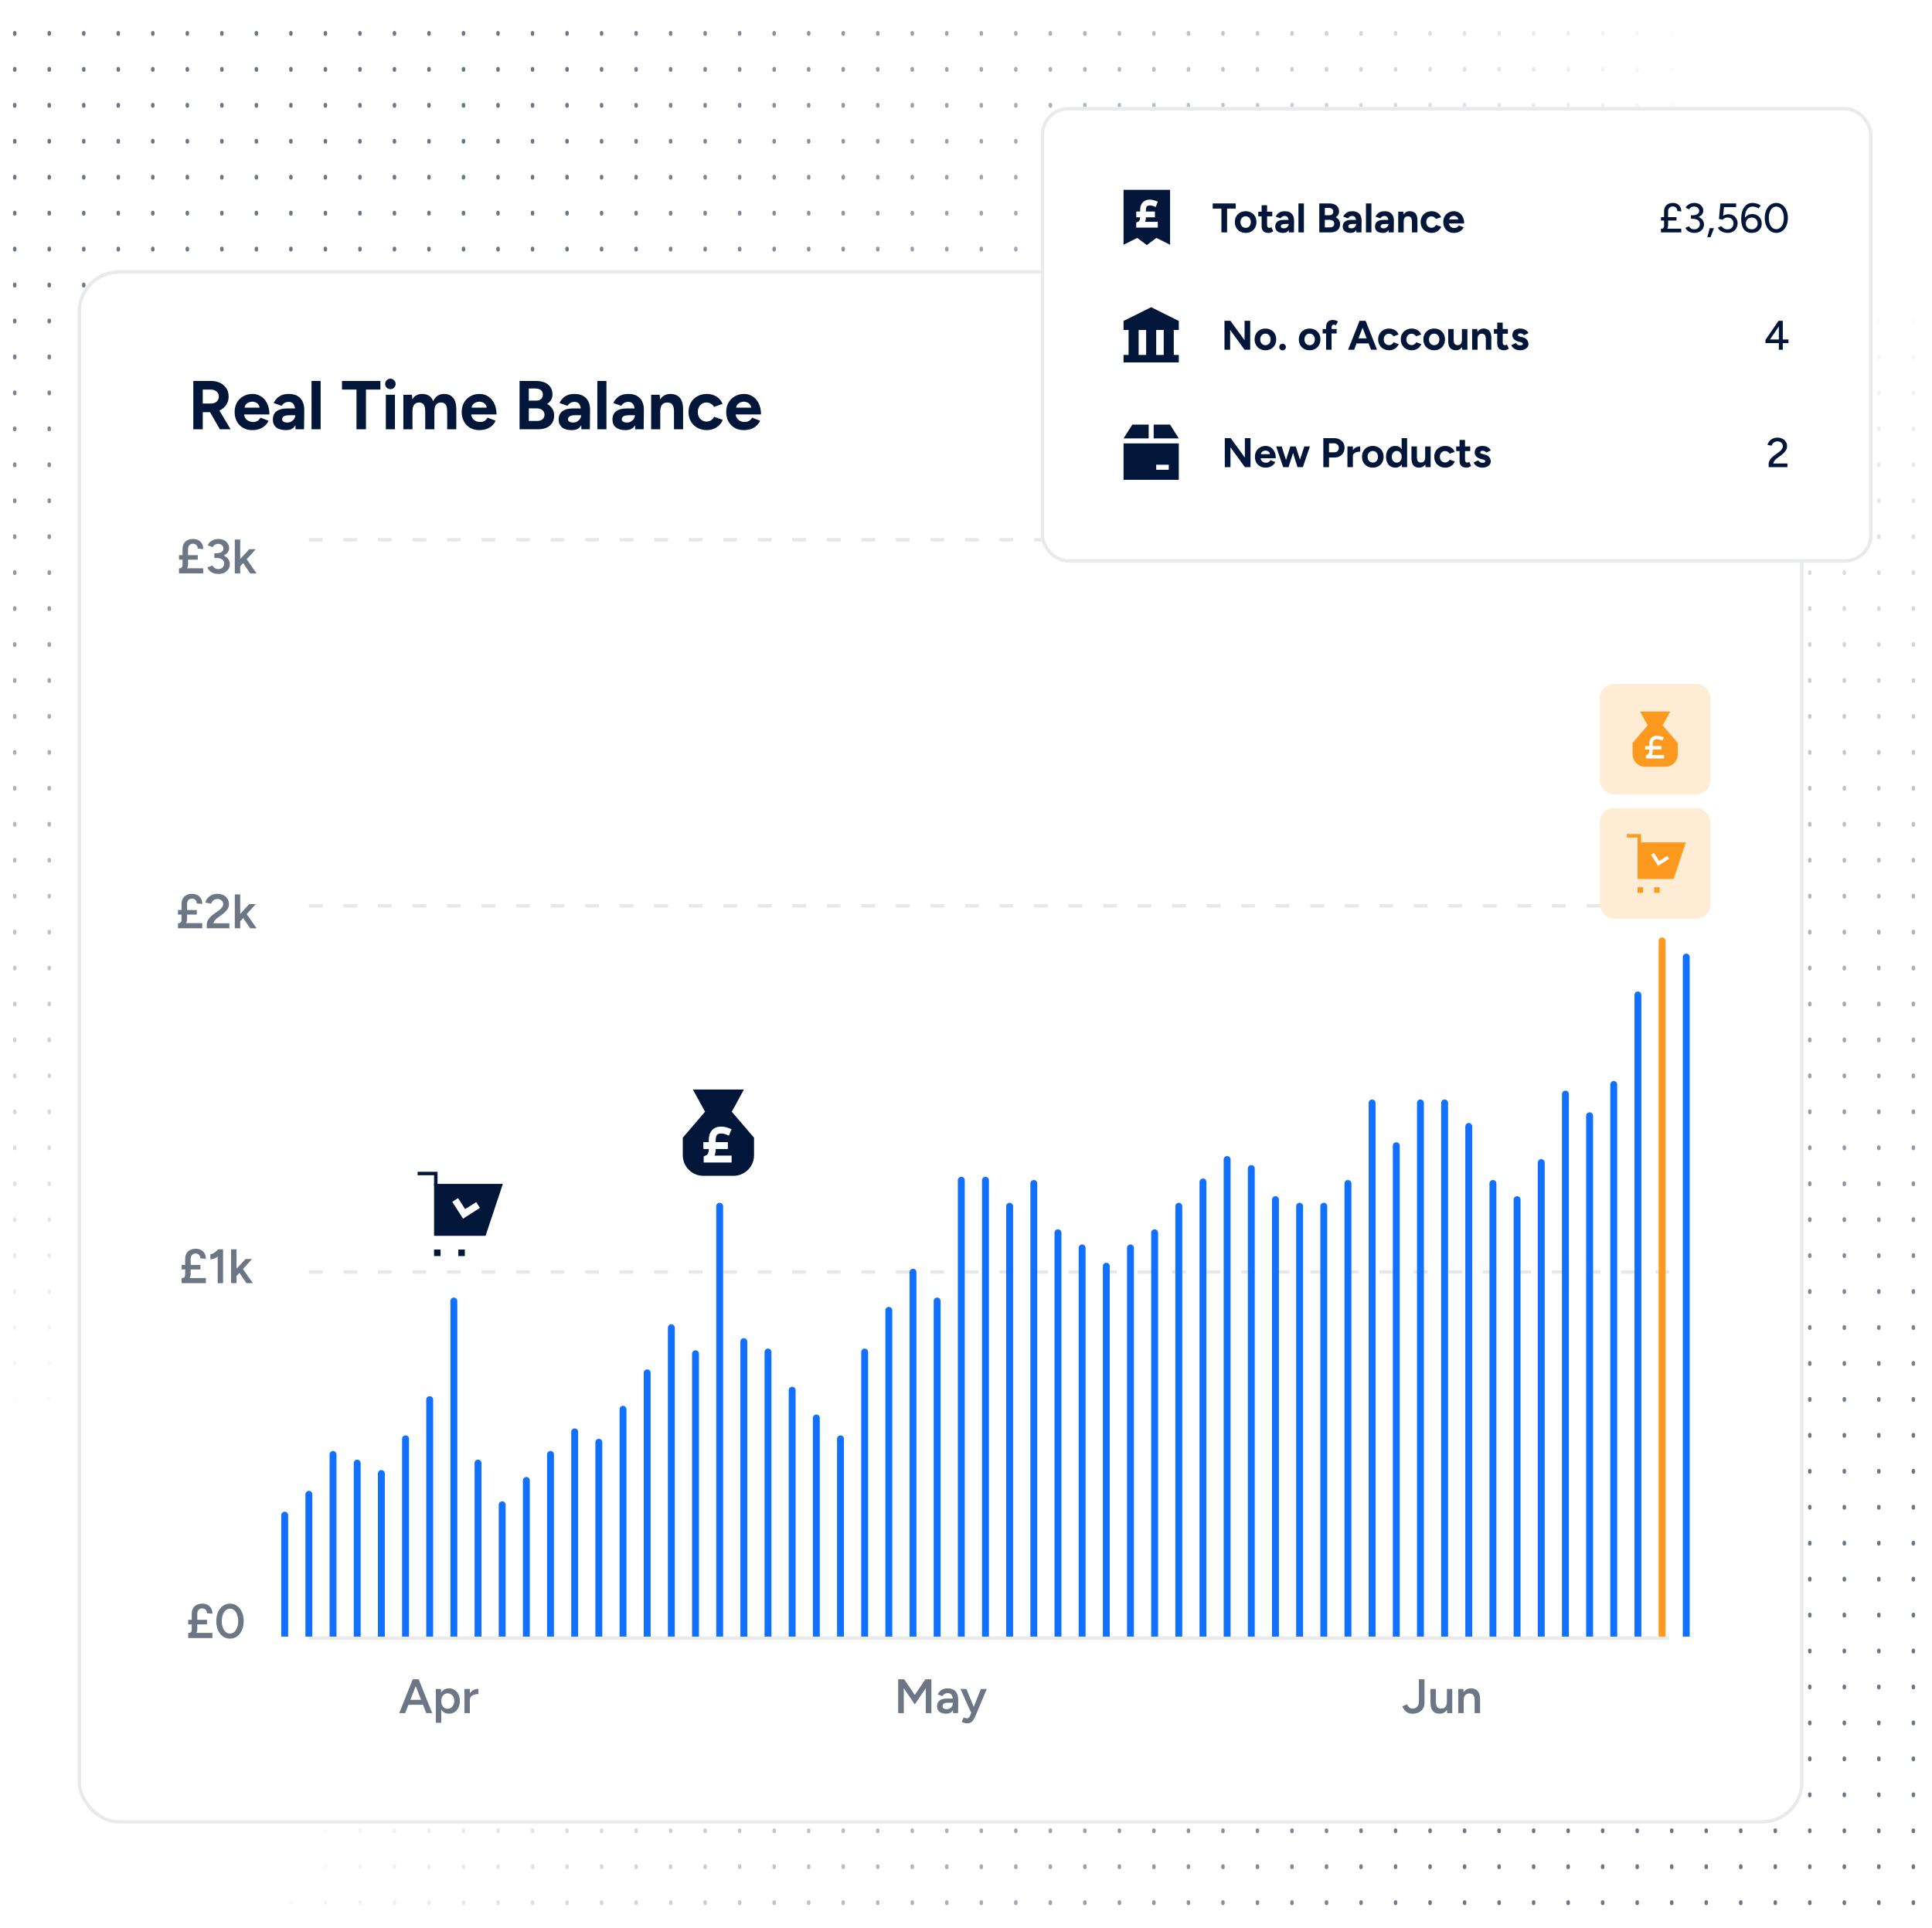 <svg width="517" height="516" viewBox="0 0 517 516" fill="none" xmlns="http://www.w3.org/2000/svg">
<g clip-path="url(#clip0_387_13263)">
<rect width="516" height="516" transform="translate(0.438)" fill="white"/>
<path d="M3.941 -0.864L3.941 514.597" stroke="#6D7685" stroke-width="0.924" stroke-linecap="round" stroke-linejoin="round" stroke-dasharray="0.38 9.24"/>
<path d="M13.178 -0.864L13.178 514.597" stroke="#6D7685" stroke-width="0.924" stroke-linecap="round" stroke-linejoin="round" stroke-dasharray="0.38 9.24"/>
<path d="M22.416 -0.864L22.416 514.597" stroke="#6D7685" stroke-width="0.924" stroke-linecap="round" stroke-linejoin="round" stroke-dasharray="0.38 9.24"/>
<path d="M31.654 -0.864L31.654 514.597" stroke="#6D7685" stroke-width="0.924" stroke-linecap="round" stroke-linejoin="round" stroke-dasharray="0.38 9.24"/>
<path d="M40.892 -0.864L40.892 514.597" stroke="#6D7685" stroke-width="0.924" stroke-linecap="round" stroke-linejoin="round" stroke-dasharray="0.38 9.24"/>
<path d="M50.129 -0.864L50.129 514.597" stroke="#6D7685" stroke-width="0.924" stroke-linecap="round" stroke-linejoin="round" stroke-dasharray="0.38 9.24"/>
<path d="M59.367 -0.864L59.367 514.597" stroke="#6D7685" stroke-width="0.924" stroke-linecap="round" stroke-linejoin="round" stroke-dasharray="0.38 9.24"/>
<path d="M68.605 -0.864L68.605 514.597" stroke="#6D7685" stroke-width="0.924" stroke-linecap="round" stroke-linejoin="round" stroke-dasharray="0.38 9.24"/>
<path d="M77.842 -0.864L77.842 514.597" stroke="#6D7685" stroke-width="0.924" stroke-linecap="round" stroke-linejoin="round" stroke-dasharray="0.38 9.24"/>
<path d="M87.08 -0.864L87.08 514.597" stroke="#6D7685" stroke-width="0.924" stroke-linecap="round" stroke-linejoin="round" stroke-dasharray="0.38 9.24"/>
<path d="M96.317 -0.864L96.317 514.597" stroke="#6D7685" stroke-width="0.924" stroke-linecap="round" stroke-linejoin="round" stroke-dasharray="0.38 9.24"/>
<path d="M105.555 -0.864L105.555 514.597" stroke="#6D7685" stroke-width="0.924" stroke-linecap="round" stroke-linejoin="round" stroke-dasharray="0.38 9.24"/>
<path d="M114.793 -0.864L114.793 514.597" stroke="#6D7685" stroke-width="0.924" stroke-linecap="round" stroke-linejoin="round" stroke-dasharray="0.38 9.24"/>
<path d="M124.031 -0.864L124.031 514.597" stroke="#6D7685" stroke-width="0.924" stroke-linecap="round" stroke-linejoin="round" stroke-dasharray="0.38 9.24"/>
<path d="M133.268 -0.864L133.268 514.597" stroke="#6D7685" stroke-width="0.924" stroke-linecap="round" stroke-linejoin="round" stroke-dasharray="0.38 9.24"/>
<path d="M142.506 -0.864L142.506 514.597" stroke="#6D7685" stroke-width="0.924" stroke-linecap="round" stroke-linejoin="round" stroke-dasharray="0.38 9.24"/>
<path d="M151.743 -0.864L151.743 514.597" stroke="#6D7685" stroke-width="0.924" stroke-linecap="round" stroke-linejoin="round" stroke-dasharray="0.38 9.24"/>
<path d="M160.981 -0.864L160.981 514.597" stroke="#6D7685" stroke-width="0.924" stroke-linecap="round" stroke-linejoin="round" stroke-dasharray="0.38 9.24"/>
<path d="M170.219 -0.864L170.219 514.597" stroke="#6D7685" stroke-width="0.924" stroke-linecap="round" stroke-linejoin="round" stroke-dasharray="0.38 9.24"/>
<path d="M179.456 -0.864L179.456 514.597" stroke="#6D7685" stroke-width="0.924" stroke-linecap="round" stroke-linejoin="round" stroke-dasharray="0.38 9.24"/>
<path d="M188.694 -0.864L188.694 514.597" stroke="#6D7685" stroke-width="0.924" stroke-linecap="round" stroke-linejoin="round" stroke-dasharray="0.38 9.24"/>
<path d="M197.932 -0.864L197.932 514.597" stroke="#6D7685" stroke-width="0.924" stroke-linecap="round" stroke-linejoin="round" stroke-dasharray="0.38 9.24"/>
<path d="M207.169 -0.864L207.169 514.597" stroke="#6D7685" stroke-width="0.924" stroke-linecap="round" stroke-linejoin="round" stroke-dasharray="0.38 9.24"/>
<path d="M216.407 -0.864L216.407 514.597" stroke="#6D7685" stroke-width="0.924" stroke-linecap="round" stroke-linejoin="round" stroke-dasharray="0.38 9.24"/>
<path d="M225.645 -0.864L225.645 514.597" stroke="#6D7685" stroke-width="0.924" stroke-linecap="round" stroke-linejoin="round" stroke-dasharray="0.38 9.24"/>
<path d="M234.882 -0.864L234.882 514.597" stroke="#6D7685" stroke-width="0.924" stroke-linecap="round" stroke-linejoin="round" stroke-dasharray="0.38 9.24"/>
<path d="M244.12 -0.864L244.12 514.597" stroke="#6D7685" stroke-width="0.924" stroke-linecap="round" stroke-linejoin="round" stroke-dasharray="0.38 9.24"/>
<path d="M253.358 -0.864L253.358 514.597" stroke="#6D7685" stroke-width="0.924" stroke-linecap="round" stroke-linejoin="round" stroke-dasharray="0.38 9.24"/>
<path d="M262.595 -0.864L262.595 514.597" stroke="#6D7685" stroke-width="0.924" stroke-linecap="round" stroke-linejoin="round" stroke-dasharray="0.38 9.24"/>
<path d="M271.833 -0.864L271.833 514.597" stroke="#6D7685" stroke-width="0.924" stroke-linecap="round" stroke-linejoin="round" stroke-dasharray="0.38 9.24"/>
<path d="M281.071 -0.864L281.071 514.597" stroke="#6D7685" stroke-width="0.924" stroke-linecap="round" stroke-linejoin="round" stroke-dasharray="0.38 9.24"/>
<path d="M290.308 -0.864L290.308 514.597" stroke="#6D7685" stroke-width="0.924" stroke-linecap="round" stroke-linejoin="round" stroke-dasharray="0.38 9.24"/>
<path d="M299.546 -0.864L299.546 514.597" stroke="#6D7685" stroke-width="0.924" stroke-linecap="round" stroke-linejoin="round" stroke-dasharray="0.38 9.24"/>
<path d="M308.783 -0.864L308.783 514.597" stroke="#6D7685" stroke-width="0.924" stroke-linecap="round" stroke-linejoin="round" stroke-dasharray="0.38 9.24"/>
<path d="M318.021 -0.864L318.021 514.597" stroke="#6D7685" stroke-width="0.924" stroke-linecap="round" stroke-linejoin="round" stroke-dasharray="0.38 9.24"/>
<path d="M327.259 -0.864L327.259 514.597" stroke="#6D7685" stroke-width="0.924" stroke-linecap="round" stroke-linejoin="round" stroke-dasharray="0.38 9.24"/>
<path d="M336.496 -0.864L336.496 514.597" stroke="#6D7685" stroke-width="0.924" stroke-linecap="round" stroke-linejoin="round" stroke-dasharray="0.38 9.24"/>
<path d="M345.734 -0.864L345.734 514.597" stroke="#6D7685" stroke-width="0.924" stroke-linecap="round" stroke-linejoin="round" stroke-dasharray="0.38 9.24"/>
<path d="M354.971 -0.864L354.971 514.597" stroke="#6D7685" stroke-width="0.924" stroke-linecap="round" stroke-linejoin="round" stroke-dasharray="0.38 9.24"/>
<path d="M364.209 -0.864L364.209 514.597" stroke="#6D7685" stroke-width="0.924" stroke-linecap="round" stroke-linejoin="round" stroke-dasharray="0.38 9.24"/>
<path d="M373.447 -0.864L373.447 514.597" stroke="#6D7685" stroke-width="0.924" stroke-linecap="round" stroke-linejoin="round" stroke-dasharray="0.38 9.24"/>
<path d="M382.684 -0.864L382.684 514.597" stroke="#6D7685" stroke-width="0.924" stroke-linecap="round" stroke-linejoin="round" stroke-dasharray="0.38 9.24"/>
<path d="M391.922 -0.864L391.922 514.597" stroke="#6D7685" stroke-width="0.924" stroke-linecap="round" stroke-linejoin="round" stroke-dasharray="0.38 9.24"/>
<path d="M401.16 -0.864L401.16 514.597" stroke="#6D7685" stroke-width="0.924" stroke-linecap="round" stroke-linejoin="round" stroke-dasharray="0.38 9.24"/>
<path d="M410.397 -0.864L410.397 514.597" stroke="#6D7685" stroke-width="0.924" stroke-linecap="round" stroke-linejoin="round" stroke-dasharray="0.38 9.24"/>
<path d="M419.635 -0.864L419.635 514.597" stroke="#6D7685" stroke-width="0.924" stroke-linecap="round" stroke-linejoin="round" stroke-dasharray="0.38 9.24"/>
<path d="M428.873 -0.864L428.873 514.597" stroke="#6D7685" stroke-width="0.924" stroke-linecap="round" stroke-linejoin="round" stroke-dasharray="0.38 9.24"/>
<path d="M438.11 -0.864L438.11 514.597" stroke="#6D7685" stroke-width="0.924" stroke-linecap="round" stroke-linejoin="round" stroke-dasharray="0.38 9.24"/>
<path d="M447.348 -0.864L447.348 514.597" stroke="#6D7685" stroke-width="0.924" stroke-linecap="round" stroke-linejoin="round" stroke-dasharray="0.38 9.24"/>
<path d="M456.585 -0.864L456.585 514.597" stroke="#6D7685" stroke-width="0.924" stroke-linecap="round" stroke-linejoin="round" stroke-dasharray="0.38 9.24"/>
<path d="M465.823 -0.864L465.823 514.597" stroke="#6D7685" stroke-width="0.924" stroke-linecap="round" stroke-linejoin="round" stroke-dasharray="0.38 9.24"/>
<path d="M475.061 -0.864L475.061 514.597" stroke="#6D7685" stroke-width="0.924" stroke-linecap="round" stroke-linejoin="round" stroke-dasharray="0.38 9.24"/>
<path d="M484.298 -0.864L484.298 514.597" stroke="#6D7685" stroke-width="0.924" stroke-linecap="round" stroke-linejoin="round" stroke-dasharray="0.38 9.24"/>
<path d="M493.536 -0.864L493.536 514.597" stroke="#6D7685" stroke-width="0.924" stroke-linecap="round" stroke-linejoin="round" stroke-dasharray="0.38 9.24"/>
<path d="M502.774 -0.864L502.774 514.597" stroke="#6D7685" stroke-width="0.924" stroke-linecap="round" stroke-linejoin="round" stroke-dasharray="0.38 9.24"/>
<path d="M512.012 -0.864L512.012 514.597" stroke="#6D7685" stroke-width="0.924" stroke-linecap="round" stroke-linejoin="round" stroke-dasharray="0.38 9.24"/>
<circle cx="387.982" cy="387.982" r="387.982" transform="matrix(-1 0 0 1 388.518 74.002)" fill="url(#paint0_radial_387_13263)"/>
<circle cx="387.982" cy="387.982" r="387.982" transform="matrix(-1 0 0 1 924.302 -387.881)" fill="url(#paint1_radial_387_13263)"/>
<g filter="url(#filter0_d_387_13263)">
<rect x="28.151" y="50.153" width="461.883" height="415.694" rx="11.085" fill="white"/>
<rect x="28.613" y="50.615" width="460.959" height="414.771" rx="10.623" stroke="#E8EAED" stroke-width="0.924"/>
<path d="M59.116 92.714V79.781H63.919C64.831 79.781 65.638 79.96 66.34 80.317C67.042 80.674 67.59 81.167 67.984 81.795C68.378 82.411 68.575 83.131 68.575 83.957C68.575 84.769 68.366 85.496 67.947 86.137C67.54 86.765 66.98 87.257 66.266 87.615C65.551 87.96 64.738 88.132 63.827 88.132H61.647V92.714H59.116ZM66.229 92.714L63.236 87.522L65.176 86.137L69.093 92.714H66.229ZM61.647 85.823H63.938C64.32 85.823 64.658 85.743 64.954 85.582C65.262 85.422 65.502 85.201 65.674 84.917C65.859 84.634 65.952 84.314 65.952 83.957C65.952 83.402 65.748 82.953 65.342 82.608C64.948 82.263 64.437 82.091 63.809 82.091H61.647V85.823ZM74.848 92.936C73.937 92.936 73.13 92.732 72.428 92.326C71.726 91.907 71.171 91.334 70.765 90.608C70.371 89.881 70.174 89.043 70.174 88.095C70.174 87.147 70.377 86.309 70.784 85.582C71.202 84.856 71.769 84.289 72.483 83.883C73.21 83.464 74.041 83.254 74.977 83.254C75.79 83.254 76.535 83.47 77.213 83.901C77.903 84.32 78.451 84.942 78.857 85.767C79.276 86.58 79.485 87.572 79.485 88.742H72.483L72.705 88.52C72.705 88.976 72.816 89.376 73.037 89.721C73.272 90.053 73.567 90.312 73.924 90.497C74.294 90.669 74.688 90.755 75.107 90.755C75.612 90.755 76.024 90.651 76.345 90.441C76.665 90.22 76.911 89.936 77.084 89.591L79.264 90.441C79.005 90.959 78.666 91.408 78.248 91.79C77.841 92.16 77.355 92.443 76.788 92.64C76.221 92.837 75.575 92.936 74.848 92.936ZM72.834 87.153L72.613 86.931H77.065L76.862 87.153C76.862 86.709 76.757 86.358 76.548 86.1C76.338 85.829 76.08 85.632 75.772 85.508C75.476 85.385 75.187 85.324 74.903 85.324C74.62 85.324 74.319 85.385 73.998 85.508C73.678 85.632 73.401 85.829 73.167 86.1C72.945 86.358 72.834 86.709 72.834 87.153ZM86.482 92.714L86.408 90.848V88.04C86.408 87.485 86.347 87.011 86.224 86.617C86.113 86.223 85.928 85.921 85.669 85.712C85.423 85.49 85.084 85.379 84.653 85.379C84.259 85.379 83.902 85.465 83.582 85.638C83.261 85.81 82.99 86.075 82.769 86.432L80.626 85.693C80.798 85.299 81.05 84.917 81.383 84.548C81.716 84.166 82.147 83.858 82.676 83.624C83.218 83.378 83.877 83.254 84.653 83.254C85.589 83.254 86.365 83.433 86.981 83.79C87.609 84.147 88.071 84.653 88.367 85.305C88.675 85.946 88.822 86.709 88.81 87.596L88.755 92.714H86.482ZM83.896 92.936C82.787 92.936 81.925 92.689 81.309 92.197C80.706 91.704 80.404 91.008 80.404 90.109C80.404 89.124 80.73 88.385 81.383 87.892C82.048 87.387 82.978 87.134 84.173 87.134H86.519V88.945H85.023C84.222 88.945 83.668 89.043 83.36 89.24C83.052 89.425 82.898 89.69 82.898 90.035C82.898 90.306 83.021 90.522 83.267 90.682C83.514 90.829 83.859 90.903 84.302 90.903C84.709 90.903 85.066 90.811 85.374 90.626C85.694 90.429 85.946 90.183 86.131 89.887C86.316 89.579 86.408 89.265 86.408 88.945H86.999C86.999 90.201 86.759 91.18 86.279 91.882C85.811 92.585 85.016 92.936 83.896 92.936ZM90.754 92.714V79.781H93.192V92.714H90.754ZM102.788 92.714V82.091H98.908V79.781H109.181V82.091H105.319V92.714H102.788ZM110.64 92.714V83.476H113.079V92.714H110.64ZM111.859 81.98C111.49 81.98 111.163 81.844 110.88 81.573C110.597 81.29 110.455 80.957 110.455 80.576C110.455 80.194 110.597 79.867 110.88 79.596C111.163 79.313 111.49 79.171 111.859 79.171C112.241 79.171 112.567 79.313 112.838 79.596C113.122 79.867 113.263 80.194 113.263 80.576C113.263 80.957 113.122 81.29 112.838 81.573C112.567 81.844 112.241 81.98 111.859 81.98ZM115.327 92.714V83.476H117.618L117.729 84.677C118.012 84.209 118.376 83.858 118.819 83.624C119.263 83.378 119.755 83.254 120.297 83.254C121.049 83.254 121.677 83.415 122.182 83.735C122.699 84.055 123.075 84.548 123.309 85.213C123.58 84.585 123.961 84.104 124.454 83.772C124.947 83.427 125.52 83.254 126.172 83.254C127.256 83.254 128.081 83.599 128.648 84.289C129.215 84.967 129.498 86.013 129.498 87.43V92.714H127.059V87.984C127.059 87.356 126.991 86.87 126.856 86.525C126.72 86.18 126.536 85.933 126.302 85.786C126.068 85.626 125.791 85.545 125.47 85.545C124.879 85.533 124.423 85.724 124.103 86.118C123.783 86.512 123.623 87.097 123.623 87.873V92.714H121.184V87.984C121.184 87.356 121.116 86.87 120.981 86.525C120.858 86.18 120.673 85.933 120.427 85.786C120.193 85.626 119.915 85.545 119.595 85.545C119.004 85.533 118.548 85.724 118.228 86.118C117.92 86.512 117.766 87.097 117.766 87.873V92.714H115.327ZM135.615 92.936C134.703 92.936 133.896 92.732 133.194 92.326C132.492 91.907 131.938 91.334 131.531 90.608C131.137 89.881 130.94 89.043 130.94 88.095C130.94 87.147 131.144 86.309 131.55 85.582C131.969 84.856 132.535 84.289 133.25 83.883C133.976 83.464 134.808 83.254 135.744 83.254C136.557 83.254 137.302 83.47 137.979 83.901C138.669 84.32 139.217 84.942 139.624 85.767C140.042 86.58 140.252 87.572 140.252 88.742H133.25L133.471 88.52C133.471 88.976 133.582 89.376 133.804 89.721C134.038 90.053 134.334 90.312 134.691 90.497C135.06 90.669 135.454 90.755 135.873 90.755C136.378 90.755 136.791 90.651 137.111 90.441C137.431 90.22 137.678 89.936 137.85 89.591L140.03 90.441C139.771 90.959 139.433 91.408 139.014 91.79C138.608 92.16 138.121 92.443 137.554 92.64C136.988 92.837 136.341 92.936 135.615 92.936ZM133.601 87.153L133.379 86.931H137.832L137.628 87.153C137.628 86.709 137.524 86.358 137.314 86.1C137.105 85.829 136.846 85.632 136.538 85.508C136.243 85.385 135.953 85.324 135.67 85.324C135.387 85.324 135.085 85.385 134.765 85.508C134.444 85.632 134.167 85.829 133.933 86.1C133.712 86.358 133.601 86.709 133.601 87.153ZM146.422 92.714V79.781H150.801C151.688 79.781 152.464 79.917 153.129 80.188C153.794 80.459 154.311 80.871 154.681 81.425C155.05 81.967 155.235 82.645 155.235 83.458C155.235 83.963 155.106 84.431 154.847 84.862C154.601 85.281 154.25 85.644 153.794 85.952C154.398 86.26 154.859 86.672 155.18 87.19C155.512 87.695 155.679 88.304 155.679 89.019C155.679 89.807 155.5 90.478 155.143 91.033C154.786 91.587 154.287 92.006 153.646 92.289C153.006 92.572 152.254 92.714 151.392 92.714H146.422ZM148.898 90.478H151.152C151.756 90.478 152.23 90.331 152.575 90.035C152.92 89.727 153.092 89.321 153.092 88.816C153.092 88.286 152.901 87.873 152.519 87.578C152.137 87.27 151.614 87.116 150.949 87.116H148.898V90.478ZM148.898 85.047H150.857C151.411 85.047 151.848 84.905 152.168 84.622C152.489 84.338 152.649 83.938 152.649 83.421C152.649 82.903 152.47 82.503 152.113 82.22C151.756 81.937 151.269 81.795 150.653 81.795H148.898V85.047ZM162.963 92.714L162.89 90.848V88.04C162.89 87.485 162.828 87.011 162.705 86.617C162.594 86.223 162.409 85.921 162.151 85.712C161.904 85.49 161.566 85.379 161.134 85.379C160.74 85.379 160.383 85.465 160.063 85.638C159.743 85.81 159.472 86.075 159.25 86.432L157.107 85.693C157.279 85.299 157.532 84.917 157.864 84.548C158.197 84.166 158.628 83.858 159.158 83.624C159.7 83.378 160.358 83.254 161.134 83.254C162.071 83.254 162.846 83.433 163.462 83.79C164.09 84.147 164.552 84.653 164.848 85.305C165.156 85.946 165.304 86.709 165.291 87.596L165.236 92.714H162.963ZM160.377 92.936C159.268 92.936 158.406 92.689 157.79 92.197C157.187 91.704 156.885 91.008 156.885 90.109C156.885 89.124 157.211 88.385 157.864 87.892C158.529 87.387 159.459 87.134 160.654 87.134H163V88.945H161.504C160.703 88.945 160.149 89.043 159.841 89.24C159.533 89.425 159.379 89.69 159.379 90.035C159.379 90.306 159.502 90.522 159.749 90.682C159.995 90.829 160.34 90.903 160.783 90.903C161.19 90.903 161.547 90.811 161.855 90.626C162.175 90.429 162.428 90.183 162.612 89.887C162.797 89.579 162.89 89.265 162.89 88.945H163.481C163.481 90.201 163.241 91.18 162.76 91.882C162.292 92.585 161.498 92.936 160.377 92.936ZM167.235 92.714V79.781H169.674V92.714H167.235ZM177.361 92.714L177.287 90.848V88.04C177.287 87.485 177.226 87.011 177.103 86.617C176.992 86.223 176.807 85.921 176.548 85.712C176.302 85.49 175.963 85.379 175.532 85.379C175.138 85.379 174.781 85.465 174.461 85.638C174.14 85.81 173.869 86.075 173.648 86.432L171.505 85.693C171.677 85.299 171.929 84.917 172.262 84.548C172.595 84.166 173.026 83.858 173.555 83.624C174.097 83.378 174.756 83.254 175.532 83.254C176.468 83.254 177.244 83.433 177.86 83.79C178.488 84.147 178.95 84.653 179.246 85.305C179.554 85.946 179.701 86.709 179.689 87.596L179.634 92.714H177.361ZM174.775 92.936C173.666 92.936 172.804 92.689 172.188 92.197C171.585 91.704 171.283 91.008 171.283 90.109C171.283 89.124 171.609 88.385 172.262 87.892C172.927 87.387 173.857 87.134 175.052 87.134H177.398V88.945H175.902C175.101 88.945 174.547 89.043 174.239 89.24C173.931 89.425 173.777 89.69 173.777 90.035C173.777 90.306 173.9 90.522 174.147 90.682C174.393 90.829 174.738 90.903 175.181 90.903C175.588 90.903 175.945 90.811 176.253 90.626C176.573 90.429 176.825 90.183 177.01 89.887C177.195 89.579 177.287 89.265 177.287 88.945H177.879C177.879 90.201 177.638 91.18 177.158 91.882C176.69 92.585 175.896 92.936 174.775 92.936ZM181.633 92.714V83.476H183.924L184.072 85.176V92.714H181.633ZM187.748 92.714V87.984H190.187V92.714H187.748ZM187.748 87.984C187.748 87.356 187.674 86.87 187.526 86.525C187.391 86.18 187.194 85.933 186.935 85.786C186.677 85.626 186.375 85.545 186.03 85.545C185.402 85.533 184.915 85.724 184.57 86.118C184.238 86.512 184.072 87.097 184.072 87.873H183.259C183.259 86.888 183.4 86.057 183.684 85.379C183.979 84.689 184.386 84.166 184.903 83.809C185.433 83.439 186.048 83.254 186.75 83.254C187.477 83.254 188.099 83.402 188.616 83.698C189.134 83.993 189.528 84.455 189.799 85.084C190.07 85.699 190.199 86.5 190.187 87.485V87.984H187.748ZM196.586 92.936C195.625 92.936 194.769 92.732 194.018 92.326C193.267 91.907 192.681 91.334 192.263 90.608C191.844 89.869 191.635 89.031 191.635 88.095C191.635 87.147 191.844 86.309 192.263 85.582C192.681 84.856 193.26 84.289 193.999 83.883C194.738 83.464 195.588 83.254 196.549 83.254C197.473 83.254 198.316 83.482 199.08 83.938C199.844 84.394 200.398 85.053 200.743 85.915L198.452 86.728C198.28 86.371 198.009 86.087 197.639 85.878C197.282 85.656 196.882 85.545 196.438 85.545C195.982 85.545 195.582 85.656 195.237 85.878C194.892 86.087 194.621 86.383 194.424 86.765C194.227 87.147 194.129 87.59 194.129 88.095C194.129 88.6 194.227 89.043 194.424 89.425C194.621 89.795 194.899 90.09 195.256 90.312C195.613 90.534 196.019 90.645 196.475 90.645C196.918 90.645 197.319 90.528 197.676 90.294C198.045 90.06 198.316 89.752 198.489 89.37L200.798 90.183C200.441 91.057 199.881 91.735 199.117 92.215C198.366 92.695 197.522 92.936 196.586 92.936ZM206.394 92.936C205.483 92.936 204.676 92.732 203.974 92.326C203.272 91.907 202.718 91.334 202.311 90.608C201.917 89.881 201.72 89.043 201.72 88.095C201.72 87.147 201.923 86.309 202.33 85.582C202.749 84.856 203.315 84.289 204.03 83.883C204.756 83.464 205.588 83.254 206.524 83.254C207.337 83.254 208.082 83.47 208.759 83.901C209.449 84.32 209.997 84.942 210.404 85.767C210.822 86.58 211.032 87.572 211.032 88.742H204.03L204.251 88.52C204.251 88.976 204.362 89.376 204.584 89.721C204.818 90.053 205.113 90.312 205.471 90.497C205.84 90.669 206.234 90.755 206.653 90.755C207.158 90.755 207.571 90.651 207.891 90.441C208.211 90.22 208.458 89.936 208.63 89.591L210.81 90.441C210.551 90.959 210.213 91.408 209.794 91.79C209.387 92.16 208.901 92.443 208.334 92.64C207.768 92.837 207.121 92.936 206.394 92.936ZM204.381 87.153L204.159 86.931H208.611L208.408 87.153C208.408 86.709 208.304 86.358 208.094 86.1C207.885 85.829 207.626 85.632 207.318 85.508C207.023 85.385 206.733 85.324 206.45 85.324C206.167 85.324 205.865 85.385 205.545 85.508C205.224 85.632 204.947 85.829 204.713 86.1C204.491 86.358 204.381 86.709 204.381 87.153Z" fill="#011638"/>
<path d="M56.234 129.115V124.795C56.234 124.217 56.35 123.726 56.583 123.321C56.816 122.907 57.143 122.597 57.566 122.39C57.988 122.174 58.475 122.066 59.027 122.066C59.562 122.066 60.032 122.17 60.437 122.377C60.851 122.584 61.174 122.885 61.407 123.282C61.648 123.679 61.769 124.174 61.769 124.769L60.294 124.627C60.294 124.23 60.174 123.916 59.932 123.683C59.691 123.45 59.385 123.334 59.014 123.334C58.626 123.334 58.312 123.467 58.07 123.735C57.829 124.002 57.708 124.355 57.708 124.795V128.947L56.234 129.115ZM55.613 130.783L55.574 129.904C55.755 129.904 55.91 129.826 56.04 129.671C56.169 129.516 56.234 129.33 56.234 129.115L57.708 128.947C57.708 129.3 57.613 129.619 57.423 129.904C57.234 130.179 56.979 130.395 56.66 130.55C56.341 130.705 55.992 130.783 55.613 130.783ZM55.289 131.274V129.904H61.769V131.274H55.289ZM55.289 127.614V126.399H60.32V127.614H55.289ZM65.867 131.43C65.376 131.43 64.927 131.356 64.522 131.21C64.117 131.063 63.776 130.856 63.5 130.589C63.224 130.322 63.026 130.02 62.906 129.684L64.251 129.179C64.32 129.3 64.414 129.434 64.535 129.58C64.656 129.727 64.815 129.856 65.013 129.968C65.212 130.072 65.466 130.123 65.776 130.123C66.268 130.123 66.656 129.985 66.941 129.71C67.234 129.425 67.38 129.067 67.38 128.636C67.38 128.326 67.298 128.058 67.135 127.834C66.979 127.61 66.734 127.438 66.397 127.317C66.07 127.196 65.656 127.136 65.156 127.136H64.742V126.075H65.117C65.643 126.075 66.13 126.136 66.578 126.257C67.035 126.377 67.436 126.558 67.781 126.8C68.135 127.032 68.406 127.317 68.596 127.653C68.794 127.99 68.893 128.369 68.893 128.791C68.893 129.335 68.751 129.804 68.467 130.201C68.191 130.598 67.824 130.904 67.367 131.119C66.91 131.326 66.41 131.43 65.867 131.43ZM64.742 126.903V125.894H65.156C65.82 125.894 66.324 125.782 66.669 125.558C67.014 125.334 67.186 125.019 67.186 124.614C67.186 124.381 67.126 124.174 67.005 123.993C66.893 123.804 66.729 123.653 66.514 123.541C66.298 123.429 66.044 123.373 65.751 123.373C65.561 123.373 65.376 123.403 65.195 123.463C65.013 123.523 64.845 123.618 64.69 123.748C64.535 123.877 64.406 124.045 64.302 124.252L62.996 123.773C63.125 123.411 63.332 123.105 63.617 122.855C63.901 122.597 64.233 122.403 64.613 122.273C64.992 122.135 65.389 122.066 65.802 122.066C66.354 122.066 66.846 122.17 67.277 122.377C67.716 122.584 68.061 122.872 68.311 123.243C68.57 123.605 68.699 124.023 68.699 124.498C68.699 124.894 68.6 125.243 68.402 125.545C68.212 125.847 67.949 126.101 67.613 126.308C67.277 126.507 66.893 126.657 66.462 126.761C66.04 126.856 65.587 126.903 65.104 126.903H64.742ZM71.606 129.464L70.727 128.468L74.09 124.808H75.835L71.606 129.464ZM70.223 131.274V122.222H71.671V131.274H70.223ZM74.335 131.274L72.059 127.925L73.003 126.916L76.055 131.274H74.335Z" fill="#6D7685"/>
<path d="M55.968 224.09V219.771C55.968 219.193 56.085 218.702 56.318 218.296C56.55 217.883 56.878 217.572 57.3 217.365C57.723 217.15 58.21 217.042 58.762 217.042C59.296 217.042 59.766 217.145 60.172 217.352C60.585 217.559 60.909 217.861 61.142 218.258C61.383 218.654 61.504 219.15 61.504 219.745L60.029 219.603C60.029 219.206 59.909 218.891 59.667 218.658C59.426 218.426 59.12 218.309 58.749 218.309C58.361 218.309 58.046 218.443 57.805 218.71C57.563 218.978 57.443 219.331 57.443 219.771V223.922L55.968 224.09ZM55.348 225.759L55.309 224.879C55.49 224.879 55.645 224.802 55.774 224.646C55.904 224.491 55.968 224.306 55.968 224.09L57.443 223.922C57.443 224.276 57.348 224.595 57.158 224.879C56.968 225.155 56.714 225.371 56.395 225.526C56.076 225.681 55.727 225.759 55.348 225.759ZM55.024 226.25V224.879H61.504V226.25H55.024ZM55.024 222.59V221.374H60.055V222.59H55.024ZM62.731 226.25V225.099C62.731 224.832 62.8 224.556 62.938 224.271C63.076 223.978 63.27 223.685 63.52 223.392C63.778 223.099 64.08 222.823 64.425 222.564L66.003 221.426C66.201 221.288 66.382 221.129 66.546 220.948C66.718 220.767 66.856 220.577 66.96 220.379C67.063 220.172 67.115 219.969 67.115 219.771C67.115 219.521 67.05 219.292 66.921 219.085C66.8 218.878 66.624 218.715 66.391 218.594C66.167 218.473 65.891 218.413 65.563 218.413C65.27 218.413 65.007 218.473 64.774 218.594C64.55 218.706 64.365 218.857 64.218 219.046C64.072 219.236 63.968 219.443 63.908 219.667L62.369 219.383C62.455 218.969 62.636 218.585 62.912 218.232C63.196 217.87 63.559 217.581 63.998 217.365C64.447 217.15 64.955 217.042 65.524 217.042C66.162 217.042 66.714 217.158 67.18 217.391C67.654 217.624 68.016 217.947 68.266 218.361C68.525 218.766 68.654 219.232 68.654 219.758C68.654 220.292 68.507 220.775 68.214 221.206C67.93 221.629 67.529 222.034 67.011 222.422L65.563 223.495C65.278 223.702 65.046 223.926 64.865 224.168C64.684 224.401 64.559 224.651 64.49 224.918H68.77V226.25H62.731ZM71.606 224.439L70.727 223.444L74.09 219.784H75.835L71.606 224.439ZM70.223 226.25V217.197H71.671V226.25H70.223ZM74.335 226.25L72.059 222.9L73.003 221.892L76.055 226.25H74.335Z" fill="#6D7685"/>
<path d="M56.939 319.067V314.747C56.939 314.17 57.055 313.678 57.288 313.273C57.521 312.859 57.848 312.549 58.271 312.342C58.693 312.126 59.18 312.018 59.732 312.018C60.267 312.018 60.736 312.122 61.142 312.329C61.556 312.536 61.879 312.838 62.112 313.234C62.353 313.631 62.474 314.127 62.474 314.721L60.999 314.579C60.999 314.183 60.879 313.868 60.637 313.635C60.396 313.402 60.09 313.286 59.719 313.286C59.331 313.286 59.017 313.42 58.775 313.687C58.534 313.954 58.413 314.308 58.413 314.747V318.899L56.939 319.067ZM56.318 320.735L56.279 319.856C56.46 319.856 56.615 319.778 56.745 319.623C56.874 319.468 56.939 319.282 56.939 319.067L58.413 318.899C58.413 319.252 58.318 319.571 58.128 319.856C57.939 320.132 57.684 320.347 57.365 320.502C57.046 320.658 56.697 320.735 56.318 320.735ZM55.995 321.227V319.856H62.474V321.227H55.995ZM55.995 317.567V316.351H61.025V317.567H55.995ZM65.641 321.227V312.975L65.783 312.174H67.089V321.227H65.641ZM63.675 314.825V313.467C63.873 313.476 64.098 313.42 64.348 313.299C64.606 313.169 64.861 313.001 65.111 312.794C65.361 312.588 65.585 312.376 65.783 312.161L66.714 313.131C66.413 313.45 66.098 313.743 65.77 314.01C65.443 314.277 65.102 314.484 64.749 314.631C64.404 314.777 64.046 314.842 63.675 314.825ZM70.606 319.416L69.727 318.42L73.09 314.76H74.835L70.606 319.416ZM69.223 321.227V312.174H70.671V321.227H69.223ZM73.335 321.227L71.059 317.877L72.003 316.868L75.055 321.227H73.335Z" fill="#6D7685"/>
<path d="M58.702 414.042V409.723C58.702 409.145 58.819 408.654 59.051 408.249C59.284 407.835 59.612 407.524 60.034 407.317C60.457 407.102 60.944 406.994 61.496 406.994C62.03 406.994 62.5 407.098 62.905 407.304C63.319 407.511 63.642 407.813 63.875 408.21C64.117 408.606 64.237 409.102 64.237 409.697L62.763 409.555C62.763 409.158 62.642 408.843 62.401 408.611C62.16 408.378 61.853 408.261 61.483 408.261C61.095 408.261 60.78 408.395 60.539 408.662C60.297 408.93 60.177 409.283 60.177 409.723V413.874L58.702 414.042ZM58.081 415.711L58.043 414.831C58.224 414.831 58.379 414.754 58.508 414.598C58.638 414.443 58.702 414.258 58.702 414.042L60.177 413.874C60.177 414.228 60.082 414.547 59.892 414.831C59.702 415.107 59.448 415.323 59.129 415.478C58.81 415.633 58.461 415.711 58.081 415.711ZM57.758 416.202V414.831H64.237V416.202H57.758ZM57.758 412.542V411.327H62.789V412.542H57.758ZM68.931 416.357C68.224 416.357 67.594 416.159 67.042 415.762C66.491 415.357 66.055 414.805 65.736 414.107C65.426 413.4 65.271 412.59 65.271 411.676C65.271 410.762 65.426 409.956 65.736 409.257C66.055 408.55 66.486 407.998 67.029 407.602C67.581 407.197 68.215 406.994 68.931 406.994C69.646 406.994 70.28 407.197 70.832 407.602C71.383 407.998 71.815 408.55 72.125 409.257C72.444 409.956 72.603 410.762 72.603 411.676C72.603 412.59 72.444 413.4 72.125 414.107C71.815 414.805 71.383 415.357 70.832 415.762C70.288 416.159 69.655 416.357 68.931 416.357ZM68.944 414.999C69.366 414.999 69.741 414.857 70.069 414.573C70.405 414.288 70.664 413.896 70.845 413.396C71.034 412.896 71.129 412.322 71.129 411.676C71.129 411.029 71.034 410.456 70.845 409.956C70.664 409.447 70.405 409.05 70.069 408.766C69.741 408.481 69.362 408.339 68.931 408.339C68.499 408.339 68.12 408.481 67.793 408.766C67.465 409.05 67.206 409.443 67.017 409.943C66.835 410.443 66.745 411.02 66.745 411.676C66.745 412.322 66.835 412.896 67.017 413.396C67.206 413.896 67.465 414.288 67.793 414.573C68.129 414.857 68.512 414.999 68.944 414.999Z" fill="#6D7685"/>
<path opacity="0.6" d="M90.043 122.274H454.007" stroke="#D9D9D9" stroke-width="0.924" stroke-dasharray="3.7 5.54"/>
<path opacity="0.6" d="M90.043 220.25H454.007" stroke="#D9D9D9" stroke-width="0.924" stroke-dasharray="3.7 5.54"/>
<path opacity="0.6" d="M90.043 318.227H454.007" stroke="#D9D9D9" stroke-width="0.924" stroke-dasharray="3.7 5.54"/>
<path opacity="0.5" d="M90.043 416.202H454.007" stroke="#D9D9D9" stroke-width="0.924"/>
<path d="M84.501 383.312C84.501 382.801 84.087 382.388 83.577 382.388C83.067 382.388 82.653 382.801 82.653 383.312H84.501ZM84.501 415.822V383.312H82.653V415.822H84.501Z" fill="#1170FF"/>
<path d="M90.967 377.738C90.967 377.228 90.554 376.815 90.043 376.815C89.533 376.815 89.12 377.228 89.12 377.738L90.967 377.738ZM90.967 415.822L90.967 377.738L89.12 377.738L89.12 415.822L90.967 415.822Z" fill="#1170FF"/>
<path d="M97.433 367.056C97.433 366.545 97.02 366.132 96.51 366.132C96 366.132 95.586 366.545 95.586 367.056L97.433 367.056ZM97.433 415.821L97.433 367.056L95.586 367.056L95.586 415.821L97.433 415.821Z" fill="#1170FF"/>
<path d="M103.9 369.379C103.9 368.869 103.486 368.455 102.976 368.455C102.466 368.455 102.053 368.869 102.053 369.379L103.9 369.379ZM103.9 415.822L103.9 369.379L102.053 369.379L102.053 415.822L103.9 415.822Z" fill="#1170FF"/>
<path d="M110.366 372.165C110.366 371.655 109.953 371.241 109.443 371.241C108.932 371.241 108.519 371.655 108.519 372.165L110.366 372.165ZM110.366 415.822L110.366 372.165L108.519 372.165L108.519 415.822L110.366 415.822Z" fill="#1170FF"/>
<path d="M116.833 362.877C116.833 362.367 116.419 361.953 115.909 361.953C115.399 361.953 114.985 362.367 114.985 362.877L116.833 362.877ZM116.833 415.822L116.833 362.877L114.985 362.877L114.985 415.822L116.833 415.822Z" fill="#1170FF"/>
<path d="M123.299 352.394C123.299 351.883 122.885 351.47 122.375 351.47C121.865 351.47 121.451 351.883 121.451 352.394L123.299 352.394ZM123.299 415.822L123.299 352.394L121.451 352.394L121.451 415.822L123.299 415.822Z" fill="#1170FF"/>
<path d="M129.765 326.007C129.765 325.497 129.352 325.083 128.842 325.083C128.331 325.083 127.918 325.497 127.918 326.007L129.765 326.007ZM129.765 415.822L129.765 326.007L127.918 326.007L127.918 415.822L129.765 415.822Z" fill="#1170FF"/>
<path d="M124.009 313.509V312.697H124.821V313.509H124.009Z" stroke="#011638" stroke-width="0.924"/>
<path d="M130.498 313.509V312.697H131.31V313.509H130.498Z" stroke="#011638" stroke-width="0.924"/>
<path d="M136.987 308.101H124.009V295.123H141.313L136.987 308.101Z" fill="#011638" stroke="#011638" stroke-width="0.924"/>
<path d="M119.143 291.879H124.009V295.123" stroke="#011638" stroke-width="0.924"/>
<path d="M129.193 298.955L131.578 302.693L135.316 300.307" stroke="white" stroke-width="1.848"/>
<path d="M190.566 282.463L196.613 275.409L193.589 269.866H205.682L202.659 275.409L208.706 282.463V286.998C208.706 289.781 206.45 292.037 203.667 292.037H195.605C192.822 292.037 190.566 289.781 190.566 286.998V282.463Z" fill="#011638" stroke="#011638" stroke-width="0.924"/>
<path d="M203.172 288.02H196.613V287.927C199.259 286.763 197.014 282.502 198.637 280.88C199.897 279.62 202.164 280.628 202.164 280.628L202.801 280.88" stroke="white" stroke-width="1.848"/>
<path d="M202.164 284.406H195.614" stroke="white" stroke-width="1.848"/>
<path d="M136.232 369.379C136.232 368.869 135.818 368.455 135.308 368.455C134.798 368.455 134.384 368.869 134.384 369.379L136.232 369.379ZM136.232 415.822L136.232 369.379L134.384 369.379L134.384 415.822L136.232 415.822Z" fill="#1170FF"/>
<path d="M142.698 380.525C142.698 380.015 142.285 379.602 141.774 379.602C141.264 379.602 140.851 380.015 140.851 380.525L142.698 380.525ZM142.698 415.822L142.698 380.525L140.851 380.525L140.851 415.822L142.698 415.822Z" fill="#1170FF"/>
<path d="M149.164 374.022C149.164 373.512 148.751 373.099 148.241 373.099C147.731 373.099 147.317 373.512 147.317 374.022L149.164 374.022ZM149.164 415.821L149.164 374.022L147.317 374.022L147.317 415.821L149.164 415.821Z" fill="#1170FF"/>
<path d="M155.631 367.057C155.631 366.546 155.217 366.133 154.707 366.133C154.197 366.133 153.783 366.546 153.783 367.057L155.631 367.057ZM155.631 415.822L155.631 367.057L153.783 367.057L153.783 415.822L155.631 415.822Z" fill="#1170FF"/>
<path d="M162.097 361.019C162.097 360.508 161.684 360.095 161.173 360.095C160.663 360.095 160.25 360.508 160.25 361.019L162.097 361.019ZM162.097 415.822L162.097 361.019L160.25 361.019L160.25 415.822L162.097 415.822Z" fill="#1170FF"/>
<path d="M168.563 363.806C168.563 363.295 168.15 362.882 167.64 362.882C167.129 362.882 166.716 363.295 166.716 363.806L168.563 363.806ZM168.563 415.822L168.563 363.806L166.716 363.806L166.716 415.822L168.563 415.822Z" fill="#1170FF"/>
<path d="M175.03 354.98C175.03 354.47 174.616 354.057 174.106 354.057C173.596 354.057 173.182 354.47 173.182 354.98L175.03 354.98ZM175.03 415.821L175.03 354.98L173.182 354.98L173.182 415.821L175.03 415.821Z" fill="#1170FF"/>
<path d="M181.496 345.229C181.496 344.718 181.083 344.305 180.573 344.305C180.062 344.305 179.649 344.718 179.649 345.229L181.496 345.229ZM181.496 415.822L181.496 345.229L179.649 345.229L179.649 415.822L181.496 415.822Z" fill="#1170FF"/>
<path d="M187.963 333.153C187.963 332.643 187.549 332.23 187.039 332.23C186.529 332.23 186.115 332.643 186.115 333.153L187.963 333.153ZM187.963 415.822L187.963 333.153L186.115 333.153L186.115 415.822L187.963 415.822Z" fill="#1170FF"/>
<path d="M194.429 340.119C194.429 339.609 194.016 339.195 193.505 339.195C192.995 339.195 192.582 339.609 192.582 340.119L194.429 340.119ZM194.429 415.822L194.429 340.119L192.582 340.119L192.582 415.822L194.429 415.822Z" fill="#1170FF"/>
<path d="M200.895 300.643C200.895 300.132 200.482 299.719 199.972 299.719C199.461 299.719 199.048 300.132 199.048 300.643L200.895 300.643ZM200.895 415.822L200.895 300.643L199.048 300.643L199.048 415.822L200.895 415.822Z" fill="#1170FF"/>
<path d="M207.362 336.868C207.362 336.358 206.948 335.944 206.438 335.944C205.928 335.944 205.514 336.358 205.514 336.868L207.362 336.868ZM207.362 415.822L207.362 336.868L205.514 336.868L205.514 415.822L207.362 415.822Z" fill="#1170FF"/>
<path d="M213.828 339.655C213.828 339.145 213.414 338.732 212.904 338.732C212.394 338.732 211.981 339.145 211.981 339.655L213.828 339.655ZM213.828 415.822L213.828 339.655L211.981 339.655L211.981 415.822L213.828 415.822Z" fill="#1170FF"/>
<path d="M220.294 349.873C220.294 349.363 219.881 348.949 219.371 348.949C218.86 348.949 218.447 349.363 218.447 349.873L220.294 349.873ZM220.294 415.822L220.294 349.873L218.447 349.873L218.447 415.822L220.294 415.822Z" fill="#1170FF"/>
<path d="M226.761 357.304C226.761 356.794 226.347 356.38 225.837 356.38C225.327 356.38 224.913 356.794 224.913 357.304L226.761 357.304ZM226.761 415.822L226.761 357.304L224.913 357.304L224.913 415.822L226.761 415.822Z" fill="#1170FF"/>
<path d="M233.227 362.877C233.227 362.367 232.814 361.953 232.303 361.953C231.793 361.953 231.38 362.367 231.38 362.877L233.227 362.877ZM233.227 415.822L233.227 362.877L231.38 362.877L231.38 415.822L233.227 415.822Z" fill="#1170FF"/>
<path d="M239.694 339.655C239.694 339.145 239.28 338.732 238.77 338.732C238.26 338.732 237.846 339.145 237.846 339.655L239.694 339.655ZM239.694 415.822L239.694 339.655L237.846 339.655L237.846 415.822L239.694 415.822Z" fill="#1170FF"/>
<path d="M246.16 328.509C246.16 327.999 245.746 327.585 245.236 327.585C244.726 327.585 244.312 327.999 244.312 328.509L246.16 328.509ZM246.16 415.822L246.16 328.509L244.312 328.509L244.312 415.822L246.16 415.822Z" fill="#1170FF"/>
<path d="M252.626 318.291C252.626 317.781 252.213 317.367 251.702 317.367C251.192 317.367 250.779 317.781 250.779 318.291L252.626 318.291ZM252.626 415.822L252.626 318.291L250.779 318.291L250.779 415.822L252.626 415.822Z" fill="#1170FF"/>
<path d="M259.093 326.006C259.093 325.496 258.679 325.082 258.169 325.082C257.659 325.082 257.245 325.496 257.245 326.006L259.093 326.006ZM259.093 415.821L259.093 326.006L257.245 326.006L257.245 415.821L259.093 415.821Z" fill="#1170FF"/>
<path d="M265.559 293.685C265.559 293.174 265.145 292.761 264.635 292.761C264.125 292.761 263.711 293.174 263.711 293.685L265.559 293.685ZM265.559 415.822L265.559 293.685L263.711 293.685L263.711 415.822L265.559 415.822Z" fill="#1170FF"/>
<path d="M272.025 293.685C272.025 293.174 271.612 292.761 271.102 292.761C270.591 292.761 270.178 293.174 270.178 293.685L272.025 293.685ZM272.025 415.822L272.025 293.685L270.178 293.685L270.178 415.822L272.025 415.822Z" fill="#1170FF"/>
<path d="M278.492 300.643C278.492 300.132 278.078 299.719 277.568 299.719C277.058 299.719 276.644 300.132 276.644 300.643L278.492 300.643ZM278.492 415.822L278.492 300.643L276.644 300.643L276.644 415.822L278.492 415.822Z" fill="#1170FF"/>
<path d="M284.958 294.545C284.958 294.035 284.544 293.621 284.034 293.621C283.524 293.621 283.11 294.035 283.11 294.545L284.958 294.545ZM284.958 415.821L284.958 294.545L283.11 294.545L283.11 415.821L284.958 415.821Z" fill="#1170FF"/>
<path d="M291.424 307.741C291.424 307.231 291.011 306.817 290.501 306.817C289.991 306.817 289.577 307.231 289.577 307.741L291.424 307.741ZM291.425 415.822L291.424 307.741L289.577 307.741L289.577 415.822L291.425 415.822Z" fill="#1170FF"/>
<path d="M297.891 311.789C297.891 311.279 297.477 310.865 296.967 310.865C296.457 310.865 296.043 311.279 296.043 311.789L297.891 311.789ZM297.891 415.822L297.891 311.789L296.043 311.789L296.043 415.822L297.891 415.822Z" fill="#1170FF"/>
<path d="M304.357 316.682C304.357 316.171 303.944 315.758 303.433 315.758C302.923 315.758 302.51 316.171 302.51 316.682L304.357 316.682ZM304.357 415.822L304.357 316.682L302.51 316.682L302.51 415.822L304.357 415.822Z" fill="#1170FF"/>
<path d="M310.823 311.789C310.823 311.279 310.41 310.865 309.9 310.865C309.389 310.865 308.976 311.279 308.976 311.789L310.823 311.789ZM310.823 415.822L310.823 311.789L308.976 311.789L308.976 415.822L310.823 415.822Z" fill="#1170FF"/>
<path d="M317.29 307.741C317.29 307.231 316.876 306.817 316.366 306.817C315.856 306.817 315.442 307.231 315.442 307.741L317.29 307.741ZM317.29 415.822L317.29 307.741L315.442 307.741L315.442 415.822L317.29 415.822Z" fill="#1170FF"/>
<path d="M323.756 300.643C323.756 300.132 323.343 299.719 322.833 299.719C322.322 299.719 321.909 300.132 321.909 300.643L323.756 300.643ZM323.756 415.822L323.756 300.643L321.909 300.643L321.909 415.822L323.756 415.822Z" fill="#1170FF"/>
<path d="M330.223 294.141C330.223 293.63 329.809 293.217 329.299 293.217C328.789 293.217 328.375 293.63 328.375 294.141L330.223 294.141ZM330.223 415.822L330.223 294.141L328.375 294.141L328.375 415.822L330.223 415.822Z" fill="#1170FF"/>
<path d="M336.689 288.132C336.689 287.622 336.275 287.208 335.765 287.208C335.255 287.208 334.841 287.622 334.841 288.132L336.689 288.132ZM336.689 415.822L336.689 288.132L334.841 288.132L334.841 415.822L336.689 415.822Z" fill="#1170FF"/>
<path d="M343.155 290.557C343.155 290.046 342.742 289.633 342.232 289.633C341.722 289.633 341.308 290.046 341.308 290.557L343.155 290.557ZM343.155 415.822L343.155 290.557L341.308 290.557L341.308 415.822L343.155 415.822Z" fill="#1170FF"/>
<path d="M349.622 298.87C349.622 298.36 349.208 297.946 348.698 297.946C348.188 297.946 347.774 298.36 347.774 298.87L349.622 298.87ZM349.622 415.822L349.622 298.87L347.774 298.87L347.774 415.822L349.622 415.822Z" fill="#1170FF"/>
<path d="M356.088 300.643C356.088 300.132 355.674 299.719 355.164 299.719C354.654 299.719 354.241 300.132 354.241 300.643L356.088 300.643ZM356.088 415.822L356.088 300.643L354.241 300.643L354.241 415.822L356.088 415.822Z" fill="#1170FF"/>
<path d="M362.554 300.643C362.554 300.132 362.141 299.719 361.631 299.719C361.12 299.719 360.707 300.132 360.707 300.643L362.554 300.643ZM362.554 415.822L362.554 300.643L360.707 300.643L360.707 415.822L362.554 415.822Z" fill="#1170FF"/>
<path d="M369.021 294.545C369.021 294.035 368.607 293.621 368.097 293.621C367.587 293.621 367.173 294.035 367.173 294.545L369.021 294.545ZM369.021 415.822L369.021 294.545L367.173 294.545L367.173 415.822L369.021 415.822Z" fill="#1170FF"/>
<path d="M375.487 272.993C375.487 272.483 375.074 272.069 374.563 272.069C374.053 272.069 373.64 272.483 373.64 272.993L375.487 272.993ZM375.487 415.822L375.487 272.993L373.64 272.993L373.64 415.822L375.487 415.822Z" fill="#1170FF"/>
<path d="M381.954 284.437C381.954 283.927 381.54 283.514 381.03 283.514C380.52 283.514 380.106 283.927 380.106 284.438L381.954 284.437ZM381.954 415.822L381.954 284.437L380.106 284.438L380.106 415.822L381.954 415.822Z" fill="#1170FF"/>
<path d="M388.42 272.993C388.42 272.483 388.006 272.069 387.496 272.069C386.986 272.069 386.572 272.483 386.572 272.993L388.42 272.993ZM388.42 415.822L388.42 272.993L386.572 272.993L386.572 415.822L388.42 415.822Z" fill="#1170FF"/>
<path d="M394.886 272.993C394.886 272.483 394.473 272.069 393.963 272.069C393.452 272.069 393.039 272.483 393.039 272.993L394.886 272.993ZM394.886 415.822L394.886 272.993L393.039 272.993L393.039 415.822L394.886 415.822Z" fill="#1170FF"/>
<path d="M401.353 279.278C401.353 278.768 400.939 278.355 400.429 278.355C399.919 278.355 399.505 278.768 399.505 279.278L401.353 279.278ZM401.353 415.821L401.353 279.278L399.505 279.278L399.505 415.821L401.353 415.821Z" fill="#1170FF"/>
<path d="M407.819 294.545C407.819 294.035 407.405 293.621 406.895 293.621C406.385 293.621 405.971 294.035 405.971 294.545L407.819 294.545ZM407.819 415.821L407.819 294.545L405.971 294.545L405.972 415.821L407.819 415.821Z" fill="#1170FF"/>
<path d="M414.285 298.87C414.285 298.36 413.872 297.946 413.362 297.946C412.851 297.946 412.438 298.36 412.438 298.87L414.285 298.87ZM414.285 415.822L414.285 298.87L412.438 298.87L412.438 415.822L414.285 415.822Z" fill="#1170FF"/>
<path d="M420.752 288.965C420.752 288.455 420.338 288.041 419.828 288.041C419.318 288.041 418.904 288.455 418.904 288.965L420.752 288.965ZM420.752 415.822L420.752 288.965L418.904 288.965L418.904 415.822L420.752 415.822Z" fill="#1170FF"/>
<path d="M427.218 270.618C427.218 270.108 426.805 269.694 426.294 269.694C425.784 269.694 425.371 270.108 425.371 270.618L427.218 270.618ZM427.218 415.821L427.218 270.618L425.371 270.618L425.371 415.821L427.218 415.821Z" fill="#1170FF"/>
<path d="M433.685 276.425C433.685 275.915 433.271 275.501 432.761 275.501C432.251 275.501 431.837 275.915 431.837 276.425L433.685 276.425ZM433.685 415.822L433.685 276.425L431.837 276.425L431.837 415.822L433.685 415.822Z" fill="#1170FF"/>
<path d="M440.151 268.055C440.151 267.545 439.737 267.131 439.227 267.131C438.717 267.131 438.303 267.545 438.303 268.055L440.151 268.055ZM440.151 415.822L440.151 268.055L438.303 268.055L438.303 415.822L440.151 415.822Z" fill="#1170FF"/>
<path d="M446.617 244.096C446.617 243.586 446.204 243.172 445.693 243.172C445.183 243.172 444.77 243.586 444.77 244.096L446.617 244.096ZM446.617 415.822L446.617 244.096L444.77 244.096L444.77 415.822L446.617 415.822Z" fill="#1170FF"/>
<path d="M453.083 229.631C453.083 229.121 452.67 228.707 452.16 228.707C451.649 228.707 451.236 229.121 451.236 229.631L453.083 229.631ZM453.083 415.821L453.083 229.631L451.236 229.631L451.236 415.821L453.083 415.821Z" fill="#FE9920"/>
<path d="M459.55 233.969C459.55 233.459 459.137 233.045 458.626 233.045C458.116 233.045 457.703 233.459 457.703 233.969L459.55 233.969ZM459.55 415.822L459.55 233.969L457.703 233.969L457.703 415.822L459.55 415.822Z" fill="#1170FF"/>
<rect x="435.532" y="160.862" width="29.561" height="29.561" rx="3.695" fill="#FEECD5"/>
<path d="M444.266 176.651L448.297 171.948L446.281 168.253H454.343L452.328 171.948L456.359 176.651V179.674C456.359 181.529 454.855 183.033 452.999 183.033H447.625C445.77 183.033 444.266 181.529 444.266 179.674V176.651Z" fill="#FE9920"/>
<path d="M452.67 180.355H448.297V180.292C450.061 179.516 448.565 176.676 449.646 175.594C450.486 174.754 451.998 175.426 451.998 175.426L452.422 175.594" stroke="white" stroke-width="0.924"/>
<path d="M451.998 177.947H447.631" stroke="white" stroke-width="0.924"/>
<rect x="435.532" y="194.117" width="29.561" height="29.56" rx="3.695" fill="#FEECD5"/>
<path d="M446.063 216.287V215.732H446.617V216.287H446.063Z" stroke="#FE9920" stroke-width="0.924"/>
<path d="M450.497 216.287V215.732H451.052V216.287H450.497Z" stroke="#FE9920" stroke-width="0.924"/>
<path d="M454.931 212.593H446.063V203.725H457.887L454.931 212.593Z" fill="#FE9920" stroke="#FE9920" stroke-width="0.924"/>
<path d="M442.737 201.507H446.063V203.724" stroke="#FE9920" stroke-width="0.924"/>
<path d="M449.605 206.342L451.235 208.896L453.789 207.266" stroke="white" stroke-width="0.924"/>
<path d="M121.456 436.287L117.925 427.234H119.425L123.046 436.287H121.456ZM114.226 436.287L117.834 427.234H119.348L115.817 436.287H114.226ZM115.92 434.063V432.731H121.339V434.063H115.92ZM124.019 438.874V429.821H125.377L125.468 431.011V438.874H124.019ZM127.511 436.442C126.968 436.442 126.498 436.304 126.101 436.028C125.713 435.744 125.416 435.347 125.209 434.839C125.002 434.33 124.898 433.735 124.898 433.054C124.898 432.364 125.002 431.769 125.209 431.269C125.416 430.761 125.713 430.368 126.101 430.092C126.498 429.808 126.968 429.666 127.511 429.666C128.097 429.666 128.606 429.808 129.037 430.092C129.477 430.368 129.817 430.761 130.059 431.269C130.309 431.769 130.434 432.364 130.434 433.054C130.434 433.735 130.309 434.33 130.059 434.839C129.817 435.347 129.477 435.744 129.037 436.028C128.606 436.304 128.097 436.442 127.511 436.442ZM127.149 435.123C127.494 435.123 127.8 435.037 128.067 434.865C128.334 434.683 128.545 434.438 128.701 434.127C128.865 433.817 128.946 433.459 128.946 433.054C128.946 432.649 128.869 432.291 128.714 431.981C128.567 431.67 128.36 431.429 128.093 431.256C127.826 431.084 127.515 430.998 127.162 430.998C126.834 430.998 126.541 431.084 126.282 431.256C126.024 431.429 125.821 431.67 125.674 431.981C125.536 432.291 125.468 432.649 125.468 433.054C125.468 433.459 125.536 433.817 125.674 434.127C125.821 434.438 126.019 434.683 126.269 434.865C126.528 435.037 126.821 435.123 127.149 435.123ZM132.628 432.847C132.628 432.149 132.762 431.575 133.029 431.127C133.296 430.679 133.641 430.347 134.064 430.131C134.495 429.907 134.943 429.795 135.409 429.795V431.179C135.012 431.179 134.637 431.235 134.283 431.347C133.939 431.45 133.658 431.623 133.443 431.864C133.227 432.106 133.12 432.425 133.12 432.821L132.628 432.847ZM131.671 436.287V429.821H133.12V436.287H131.671Z" fill="#6D7685"/>
<path d="M247.745 436.287V427.234H249.348L252.194 431.424L255.013 427.234H256.63V436.287H255.129V429.601L252.181 433.959L249.245 429.627V436.287H247.745ZM262.443 436.287L262.379 435.071V432.963C262.379 432.524 262.331 432.157 262.236 431.864C262.15 431.562 262.004 431.334 261.797 431.179C261.598 431.015 261.331 430.933 260.995 430.933C260.684 430.933 260.413 430.998 260.18 431.127C259.947 431.256 259.749 431.459 259.585 431.735L258.318 431.269C258.456 430.985 258.637 430.722 258.861 430.48C259.094 430.23 259.383 430.032 259.727 429.885C260.081 429.739 260.503 429.666 260.995 429.666C261.624 429.666 262.15 429.791 262.573 430.041C262.995 430.282 263.305 430.631 263.504 431.088C263.711 431.545 263.814 432.097 263.814 432.744L263.775 436.287H262.443ZM260.581 436.442C259.805 436.442 259.201 436.27 258.77 435.925C258.348 435.58 258.137 435.093 258.137 434.464C258.137 433.791 258.361 433.278 258.809 432.925C259.266 432.571 259.9 432.394 260.71 432.394H262.443V433.507H261.176C260.598 433.507 260.193 433.588 259.96 433.752C259.727 433.907 259.611 434.132 259.611 434.425C259.611 434.675 259.71 434.873 259.908 435.02C260.115 435.158 260.4 435.227 260.762 435.227C261.09 435.227 261.374 435.153 261.616 435.007C261.857 434.86 262.042 434.666 262.172 434.425C262.31 434.183 262.379 433.912 262.379 433.61H262.805C262.805 434.489 262.629 435.184 262.275 435.692C261.922 436.192 261.357 436.442 260.581 436.442ZM266.151 439.029C265.944 439.029 265.711 438.99 265.453 438.912C265.203 438.835 264.961 438.736 264.728 438.615L265.272 437.438C265.435 437.516 265.586 437.576 265.724 437.619C265.862 437.671 265.974 437.697 266.06 437.697C266.267 437.697 266.44 437.641 266.578 437.529C266.724 437.425 266.841 437.27 266.927 437.063L267.69 435.278L269.876 429.821H271.453L268.453 436.973C268.272 437.386 268.087 437.749 267.897 438.059C267.716 438.369 267.487 438.606 267.211 438.77C266.936 438.943 266.582 439.029 266.151 439.029ZM267.302 436.287L264.405 429.821H265.983L268.233 435.265L268.699 436.287H267.302Z" fill="#6D7685"/>
<path d="M385.393 436.455C384.996 436.455 384.643 436.395 384.332 436.274C384.03 436.153 383.768 435.994 383.543 435.796C383.319 435.597 383.134 435.382 382.987 435.149C382.849 434.916 382.746 434.688 382.677 434.464L383.905 433.933C384.061 434.287 384.259 434.567 384.5 434.774C384.75 434.981 385.052 435.084 385.406 435.084C385.69 435.084 385.957 435.02 386.207 434.89C386.466 434.752 386.677 434.537 386.841 434.244C387.005 433.951 387.087 433.563 387.087 433.08V427.234H388.587V433.558C388.587 434.024 388.501 434.438 388.328 434.8C388.165 435.153 387.936 435.455 387.643 435.705C387.35 435.955 387.009 436.145 386.621 436.274C386.233 436.395 385.824 436.455 385.393 436.455ZM394.654 436.287L394.576 435.097V429.821H396.012V436.287H394.654ZM390.179 433.132V429.821H391.628V433.132H390.179ZM391.628 433.132C391.628 433.64 391.688 434.037 391.809 434.321C391.929 434.606 392.093 434.804 392.3 434.916C392.516 435.028 392.761 435.084 393.037 435.084C393.529 435.093 393.908 434.933 394.175 434.606C394.443 434.278 394.576 433.808 394.576 433.196H395.12C395.12 433.877 395.016 434.464 394.809 434.955C394.611 435.438 394.326 435.809 393.956 436.067C393.593 436.317 393.154 436.442 392.636 436.442C392.128 436.442 391.688 436.339 391.317 436.132C390.955 435.925 390.675 435.602 390.477 435.162C390.278 434.722 390.179 434.158 390.179 433.468V433.132H391.628ZM397.621 436.287V429.821H398.979L399.07 431.011V436.287H397.621ZM402.006 436.287V432.976H403.454V436.287H402.006ZM402.006 432.976C402.006 432.459 401.945 432.062 401.825 431.787C401.712 431.502 401.549 431.304 401.333 431.192C401.126 431.08 400.88 431.023 400.596 431.023C400.113 431.015 399.738 431.174 399.471 431.502C399.204 431.83 399.07 432.3 399.07 432.912H398.527C398.527 432.231 398.626 431.649 398.824 431.166C399.022 430.674 399.307 430.304 399.678 430.054C400.048 429.795 400.488 429.666 400.997 429.666C401.514 429.666 401.954 429.769 402.316 429.976C402.687 430.183 402.967 430.506 403.157 430.946C403.355 431.377 403.454 431.942 403.454 432.64V432.976H402.006Z" fill="#6D7685"/>
</g>
<g filter="url(#filter1_d_387_13263)">
<rect x="285.882" y="17.552" width="222.603" height="121.937" rx="7.39" fill="white"/>
<rect x="286.344" y="18.014" width="221.68" height="121.013" rx="6.928" stroke="#E8EAED" stroke-width="0.924"/>
<path fill-rule="evenodd" clip-rule="evenodd" d="M308.052 39.722H320.499V54.42L316.831 52.586L314.276 54.502L311.721 52.586L308.052 54.42V39.722Z" fill="#011638"/>
<path fill-rule="evenodd" clip-rule="evenodd" d="M316.744 42.694L316.728 42.687C316.709 42.679 316.684 42.669 316.653 42.657C316.592 42.633 316.506 42.602 316.401 42.568C316.193 42.501 315.899 42.421 315.564 42.378C314.924 42.294 313.946 42.319 313.212 43.054C312.713 43.552 312.561 44.206 312.509 44.767C312.487 45.01 312.482 45.268 312.484 45.523H311.447V47.062H312.499C312.485 47.312 312.454 47.525 312.396 47.706C312.31 47.979 312.172 48.157 311.9 48.277L311.44 48.479V49.822H317.22V48.283H313.826C313.839 48.246 313.852 48.21 313.864 48.173C313.978 47.813 314.025 47.43 314.041 47.062H316.451V45.523H314.024C314.021 45.306 314.025 45.103 314.043 44.907C314.082 44.481 314.179 44.264 314.301 44.142C314.528 43.915 314.898 43.843 315.365 43.904C315.583 43.933 315.782 43.986 315.929 44.033C316.001 44.056 316.058 44.077 316.095 44.092C316.113 44.099 316.126 44.104 316.134 44.107L316.14 44.11L316.152 44.115L316.167 44.121L316.653 44.314L317.22 42.882L316.744 42.694Z" fill="white"/>
<path d="M334.238 51.111V44.737H331.91V43.352H338.073V44.737H335.756V51.111H334.238ZM340.74 51.244C340.178 51.244 339.676 51.122 339.232 50.879C338.796 50.627 338.453 50.284 338.201 49.848C337.957 49.412 337.836 48.909 337.836 48.34C337.836 47.771 337.957 47.269 338.201 46.832C338.445 46.396 338.785 46.056 339.221 45.813C339.657 45.561 340.156 45.436 340.718 45.436C341.287 45.436 341.789 45.561 342.225 45.813C342.661 46.056 343.001 46.396 343.245 46.832C343.489 47.269 343.611 47.771 343.611 48.34C343.611 48.909 343.489 49.412 343.245 49.848C343.001 50.284 342.661 50.627 342.225 50.879C341.797 51.122 341.301 51.244 340.74 51.244ZM340.74 49.892C341.013 49.892 341.253 49.825 341.46 49.692C341.667 49.559 341.826 49.378 341.937 49.149C342.055 48.913 342.114 48.643 342.114 48.34C342.114 48.037 342.055 47.771 341.937 47.542C341.819 47.305 341.653 47.121 341.438 46.988C341.231 46.855 340.991 46.788 340.718 46.788C340.452 46.788 340.211 46.855 339.997 46.988C339.79 47.121 339.628 47.305 339.509 47.542C339.391 47.771 339.332 48.037 339.332 48.34C339.332 48.643 339.391 48.913 339.509 49.149C339.628 49.378 339.794 49.559 340.008 49.692C340.223 49.825 340.466 49.892 340.74 49.892ZM346.859 51.244C346.246 51.244 345.781 51.093 345.463 50.79C345.152 50.487 344.997 50.054 344.997 49.493V43.839H346.46V49.171C346.46 49.408 346.512 49.589 346.616 49.715C346.719 49.833 346.871 49.892 347.07 49.892C347.144 49.892 347.225 49.877 347.314 49.848C347.403 49.811 347.495 49.759 347.591 49.692L348.101 50.79C347.924 50.923 347.724 51.03 347.502 51.111C347.288 51.2 347.074 51.244 346.859 51.244ZM344.099 46.81V45.569H347.846V46.81H344.099ZM352.286 51.111L352.242 49.992V48.307C352.242 47.974 352.205 47.69 352.131 47.453C352.065 47.217 351.954 47.036 351.799 46.91C351.651 46.777 351.447 46.711 351.189 46.711C350.952 46.711 350.738 46.762 350.546 46.866C350.354 46.969 350.191 47.128 350.058 47.342L348.772 46.899C348.876 46.663 349.027 46.433 349.227 46.212C349.426 45.983 349.685 45.798 350.003 45.657C350.328 45.51 350.723 45.436 351.189 45.436C351.75 45.436 352.216 45.543 352.586 45.757C352.962 45.971 353.24 46.275 353.417 46.666C353.602 47.05 353.69 47.509 353.683 48.041L353.65 51.111H352.286ZM350.734 51.244C350.069 51.244 349.552 51.096 349.182 50.801C348.82 50.505 348.639 50.088 348.639 49.548C348.639 48.957 348.835 48.514 349.227 48.218C349.626 47.915 350.184 47.764 350.901 47.764H352.308V48.85H351.411C350.93 48.85 350.598 48.909 350.413 49.027C350.228 49.138 350.136 49.297 350.136 49.504C350.136 49.667 350.21 49.796 350.357 49.892C350.505 49.981 350.712 50.025 350.978 50.025C351.222 50.025 351.436 49.97 351.621 49.859C351.813 49.74 351.965 49.593 352.076 49.415C352.187 49.23 352.242 49.042 352.242 48.85H352.597C352.597 49.604 352.453 50.191 352.164 50.612C351.884 51.034 351.407 51.244 350.734 51.244ZM354.849 51.111V43.352H356.312V51.111H354.849ZM360.429 51.111V43.352H363.056C363.588 43.352 364.054 43.433 364.453 43.596C364.852 43.758 365.163 44.006 365.384 44.338C365.606 44.663 365.717 45.07 365.717 45.558C365.717 45.861 365.639 46.142 365.484 46.4C365.336 46.651 365.126 46.869 364.852 47.054C365.214 47.239 365.491 47.486 365.684 47.797C365.883 48.1 365.983 48.466 365.983 48.894C365.983 49.367 365.876 49.77 365.661 50.103C365.447 50.435 365.148 50.686 364.764 50.856C364.379 51.026 363.928 51.111 363.411 51.111H360.429ZM361.915 49.77H363.267C363.629 49.77 363.914 49.681 364.121 49.504C364.327 49.319 364.431 49.075 364.431 48.772C364.431 48.455 364.316 48.207 364.087 48.03C363.858 47.845 363.544 47.752 363.145 47.752H361.915V49.77ZM361.915 46.511H363.09C363.422 46.511 363.685 46.426 363.877 46.256C364.069 46.086 364.165 45.846 364.165 45.535C364.165 45.225 364.058 44.985 363.843 44.815C363.629 44.645 363.337 44.56 362.968 44.56H361.915V46.511ZM370.354 51.111L370.309 49.992V48.307C370.309 47.974 370.273 47.69 370.199 47.453C370.132 47.217 370.021 47.036 369.866 46.91C369.718 46.777 369.515 46.711 369.256 46.711C369.02 46.711 368.806 46.762 368.613 46.866C368.421 46.969 368.259 47.128 368.126 47.342L366.84 46.899C366.943 46.663 367.095 46.433 367.294 46.212C367.494 45.983 367.752 45.798 368.07 45.657C368.395 45.51 368.791 45.436 369.256 45.436C369.818 45.436 370.284 45.543 370.653 45.757C371.03 45.971 371.307 46.275 371.485 46.666C371.669 47.05 371.758 47.509 371.751 48.041L371.717 51.111H370.354ZM368.802 51.244C368.137 51.244 367.619 51.096 367.25 50.801C366.888 50.505 366.707 50.088 366.707 49.548C366.707 48.957 366.903 48.514 367.294 48.218C367.693 47.915 368.251 47.764 368.968 47.764H370.376V48.85H369.478C368.998 48.85 368.665 48.909 368.48 49.027C368.296 49.138 368.203 49.297 368.203 49.504C368.203 49.667 368.277 49.796 368.425 49.892C368.573 49.981 368.78 50.025 369.046 50.025C369.29 50.025 369.504 49.97 369.689 49.859C369.881 49.74 370.032 49.593 370.143 49.415C370.254 49.23 370.309 49.042 370.309 48.85H370.664C370.664 49.604 370.52 50.191 370.232 50.612C369.951 51.034 369.474 51.244 368.802 51.244ZM372.917 51.111V43.352H374.38V51.111H372.917ZM378.992 51.111L378.948 49.992V48.307C378.948 47.974 378.911 47.69 378.837 47.453C378.771 47.217 378.66 47.036 378.505 46.91C378.357 46.777 378.154 46.711 377.895 46.711C377.659 46.711 377.444 46.762 377.252 46.866C377.06 46.969 376.897 47.128 376.764 47.342L375.478 46.899C375.582 46.663 375.733 46.433 375.933 46.212C376.132 45.983 376.391 45.798 376.709 45.657C377.034 45.51 377.429 45.436 377.895 45.436C378.457 45.436 378.922 45.543 379.292 45.757C379.669 45.971 379.946 46.275 380.123 46.666C380.308 47.05 380.397 47.509 380.389 48.041L380.356 51.111H378.992ZM377.441 51.244C376.775 51.244 376.258 51.096 375.889 50.801C375.526 50.505 375.345 50.088 375.345 49.548C375.345 48.957 375.541 48.514 375.933 48.218C376.332 47.915 376.89 47.764 377.607 47.764H379.015V48.85H378.117C377.636 48.85 377.304 48.909 377.119 49.027C376.934 49.138 376.842 49.297 376.842 49.504C376.842 49.667 376.916 49.796 377.064 49.892C377.211 49.981 377.418 50.025 377.684 50.025C377.928 50.025 378.143 49.97 378.327 49.859C378.519 49.74 378.671 49.593 378.782 49.415C378.893 49.23 378.948 49.042 378.948 48.85H379.303C379.303 49.604 379.159 50.191 378.871 50.612C378.59 51.034 378.113 51.244 377.441 51.244ZM381.555 51.111V45.569H382.93L383.019 46.589V51.111H381.555ZM385.225 51.111V48.273H386.688V51.111H385.225ZM385.225 48.273C385.225 47.897 385.18 47.605 385.092 47.398C385.01 47.191 384.892 47.043 384.737 46.954C384.582 46.858 384.401 46.81 384.194 46.81C383.817 46.803 383.525 46.917 383.318 47.154C383.118 47.39 383.019 47.741 383.019 48.207H382.531C382.531 47.616 382.616 47.117 382.786 46.711C382.963 46.297 383.207 45.983 383.517 45.768C383.835 45.547 384.205 45.436 384.626 45.436C385.062 45.436 385.435 45.524 385.746 45.702C386.056 45.879 386.292 46.156 386.455 46.533C386.618 46.903 386.695 47.383 386.688 47.974V48.273H385.225ZM390.527 51.244C389.951 51.244 389.437 51.122 388.986 50.879C388.536 50.627 388.185 50.284 387.933 49.848C387.682 49.404 387.556 48.902 387.556 48.34C387.556 47.771 387.682 47.269 387.933 46.832C388.185 46.396 388.532 46.056 388.975 45.813C389.419 45.561 389.929 45.436 390.505 45.436C391.059 45.436 391.566 45.572 392.024 45.846C392.482 46.119 392.815 46.515 393.021 47.032L391.647 47.52C391.543 47.305 391.381 47.135 391.159 47.01C390.945 46.877 390.705 46.81 390.439 46.81C390.165 46.81 389.925 46.877 389.718 47.01C389.511 47.135 389.349 47.313 389.23 47.542C389.112 47.771 389.053 48.037 389.053 48.34C389.053 48.643 389.112 48.909 389.23 49.138C389.349 49.36 389.515 49.537 389.729 49.67C389.943 49.803 390.187 49.87 390.461 49.87C390.727 49.87 390.967 49.8 391.181 49.659C391.403 49.519 391.566 49.334 391.669 49.105L393.055 49.593C392.84 50.117 392.504 50.524 392.046 50.812C391.595 51.1 391.089 51.244 390.527 51.244ZM396.412 51.244C395.866 51.244 395.381 51.122 394.96 50.879C394.539 50.627 394.206 50.284 393.963 49.848C393.726 49.412 393.608 48.909 393.608 48.34C393.608 47.771 393.73 47.269 393.974 46.832C394.225 46.396 394.565 46.056 394.993 45.813C395.43 45.561 395.928 45.436 396.49 45.436C396.978 45.436 397.425 45.565 397.831 45.824C398.245 46.075 398.574 46.448 398.818 46.943C399.069 47.431 399.195 48.026 399.195 48.728H394.993L395.127 48.595C395.127 48.868 395.193 49.109 395.326 49.316C395.466 49.515 395.644 49.67 395.858 49.781C396.08 49.885 396.316 49.936 396.568 49.936C396.871 49.936 397.118 49.873 397.31 49.748C397.502 49.615 397.65 49.445 397.754 49.238L399.062 49.748C398.907 50.058 398.703 50.328 398.452 50.557C398.208 50.779 397.916 50.949 397.576 51.067C397.236 51.185 396.848 51.244 396.412 51.244ZM395.204 47.775L395.071 47.642H397.743L397.621 47.775C397.621 47.509 397.558 47.298 397.432 47.143C397.307 46.98 397.151 46.862 396.967 46.788C396.789 46.714 396.616 46.677 396.446 46.677C396.276 46.677 396.095 46.714 395.902 46.788C395.71 46.862 395.544 46.98 395.404 47.143C395.271 47.298 395.204 47.509 395.204 47.775Z" fill="#011638"/>
<path d="M452.695 49.426V45.491C452.695 45.018 452.791 44.612 452.983 44.272C453.183 43.932 453.456 43.673 453.804 43.496C454.158 43.311 454.565 43.219 455.023 43.219C455.466 43.219 455.858 43.307 456.198 43.485C456.538 43.662 456.804 43.921 456.996 44.261C457.196 44.593 457.296 45.007 457.296 45.502L456.231 45.391C456.231 45.014 456.117 44.715 455.888 44.493C455.659 44.272 455.367 44.161 455.012 44.161C454.65 44.161 454.351 44.283 454.114 44.527C453.885 44.771 453.77 45.092 453.77 45.491V49.282L452.695 49.426ZM452.174 50.834L452.13 50.114C452.285 50.114 452.418 50.047 452.529 49.914C452.64 49.781 452.695 49.618 452.695 49.426L453.77 49.282C453.77 49.593 453.7 49.866 453.56 50.103C453.419 50.332 453.227 50.513 452.983 50.646C452.74 50.771 452.47 50.834 452.174 50.834ZM451.864 51.111V50.114H457.296V51.111H451.864ZM451.864 47.941V47.032H456.01V47.941H451.864ZM460.81 51.244C460.411 51.244 460.049 51.185 459.724 51.067C459.398 50.949 459.125 50.786 458.903 50.579C458.682 50.372 458.512 50.147 458.393 49.903L459.336 49.471C459.409 49.574 459.502 49.692 459.613 49.825C459.724 49.951 459.871 50.058 460.056 50.147C460.241 50.236 460.47 50.28 460.743 50.28C461.209 50.28 461.578 50.147 461.852 49.881C462.133 49.615 462.273 49.279 462.273 48.872C462.273 48.569 462.192 48.314 462.029 48.107C461.867 47.893 461.626 47.73 461.309 47.62C460.998 47.509 460.618 47.453 460.167 47.453H459.89V46.633H460.145C460.603 46.633 461.024 46.685 461.408 46.788C461.8 46.892 462.144 47.047 462.439 47.254C462.735 47.453 462.964 47.697 463.127 47.985C463.289 48.273 463.371 48.602 463.371 48.972C463.371 49.43 463.252 49.833 463.016 50.18C462.787 50.52 462.476 50.782 462.085 50.967C461.7 51.152 461.275 51.244 460.81 51.244ZM459.89 47.32V46.533H460.167C460.773 46.533 461.246 46.43 461.586 46.223C461.926 46.016 462.096 45.724 462.096 45.347C462.096 45.133 462.037 44.941 461.918 44.771C461.808 44.593 461.649 44.453 461.442 44.349C461.242 44.239 461.002 44.183 460.721 44.183C460.544 44.183 460.37 44.213 460.2 44.272C460.038 44.324 459.886 44.405 459.746 44.516C459.605 44.619 459.483 44.756 459.38 44.926L458.471 44.516C458.597 44.242 458.774 44.009 459.003 43.817C459.232 43.625 459.498 43.477 459.801 43.374C460.104 43.27 460.426 43.219 460.766 43.219C461.231 43.219 461.645 43.307 462.007 43.485C462.369 43.662 462.654 43.906 462.861 44.216C463.075 44.527 463.182 44.878 463.182 45.269C463.182 45.602 463.101 45.898 462.938 46.156C462.783 46.407 462.565 46.622 462.284 46.799C462.003 46.969 461.678 47.099 461.309 47.187C460.947 47.276 460.555 47.32 460.134 47.32H459.89ZM464.267 52.386L464.91 49.97H466.052L465.121 52.386H464.267ZM469.692 51.244C469.366 51.244 469.034 51.196 468.694 51.1C468.361 50.997 468.051 50.845 467.763 50.646C467.475 50.439 467.245 50.176 467.076 49.859L467.996 49.438C468.232 49.733 468.491 49.951 468.772 50.092C469.052 50.224 469.344 50.291 469.647 50.291C470.128 50.291 470.516 50.147 470.811 49.859C471.107 49.571 471.255 49.186 471.255 48.706C471.255 48.24 471.111 47.86 470.822 47.564C470.534 47.269 470.157 47.121 469.692 47.121C469.426 47.121 469.171 47.18 468.927 47.298C468.683 47.409 468.494 47.549 468.361 47.719L467.375 47.498L467.774 43.352H471.975V44.349H468.727L468.494 46.644C468.701 46.526 468.93 46.43 469.182 46.356C469.433 46.282 469.688 46.245 469.947 46.245C470.412 46.245 470.826 46.348 471.188 46.555C471.55 46.762 471.835 47.05 472.042 47.42C472.256 47.782 472.363 48.2 472.363 48.673C472.363 49.182 472.249 49.63 472.02 50.014C471.79 50.398 471.476 50.701 471.077 50.923C470.678 51.137 470.216 51.244 469.692 51.244ZM476.156 51.244C475.624 51.244 475.177 51.145 474.815 50.945C474.453 50.745 474.161 50.476 473.939 50.136C473.725 49.788 473.57 49.389 473.474 48.939C473.378 48.488 473.329 48.008 473.329 47.498C473.329 46.855 473.396 46.271 473.529 45.746C473.662 45.221 473.858 44.771 474.117 44.394C474.375 44.017 474.693 43.729 475.07 43.529C475.447 43.322 475.879 43.219 476.367 43.219C476.758 43.219 477.146 43.282 477.531 43.407C477.915 43.525 478.259 43.692 478.562 43.906L477.974 44.693C477.738 44.53 477.483 44.408 477.209 44.327C476.936 44.239 476.681 44.194 476.444 44.194C475.742 44.194 475.203 44.493 474.826 45.092C474.449 45.683 474.279 46.596 474.316 47.83L474.094 47.642C474.272 47.206 474.549 46.858 474.926 46.6C475.31 46.334 475.761 46.201 476.278 46.201C476.781 46.201 477.224 46.311 477.608 46.533C477.993 46.755 478.292 47.058 478.506 47.442C478.721 47.819 478.828 48.255 478.828 48.75C478.828 49.23 478.717 49.659 478.495 50.036C478.273 50.413 477.959 50.709 477.553 50.923C477.154 51.137 476.688 51.244 476.156 51.244ZM476.167 50.291C476.47 50.291 476.74 50.224 476.976 50.092C477.213 49.959 477.398 49.774 477.531 49.537C477.671 49.293 477.741 49.02 477.741 48.717C477.741 48.407 477.671 48.133 477.531 47.897C477.398 47.653 477.213 47.464 476.976 47.331C476.74 47.198 476.47 47.132 476.167 47.132C475.857 47.132 475.58 47.198 475.336 47.331C475.099 47.464 474.911 47.653 474.771 47.897C474.638 48.133 474.571 48.407 474.571 48.717C474.571 49.02 474.638 49.293 474.771 49.537C474.911 49.774 475.099 49.959 475.336 50.092C475.58 50.224 475.857 50.291 476.167 50.291ZM482.722 51.244C482.124 51.244 481.592 51.074 481.126 50.734C480.66 50.387 480.295 49.914 480.029 49.316C479.77 48.709 479.641 48.015 479.641 47.231C479.641 46.448 479.77 45.757 480.029 45.159C480.295 44.553 480.657 44.08 481.115 43.74C481.581 43.392 482.116 43.219 482.722 43.219C483.328 43.219 483.86 43.392 484.319 43.74C484.784 44.08 485.15 44.553 485.416 45.159C485.682 45.757 485.815 46.448 485.815 47.231C485.815 48.015 485.682 48.709 485.416 49.316C485.157 49.914 484.795 50.387 484.33 50.734C483.864 51.074 483.328 51.244 482.722 51.244ZM482.722 50.247C483.114 50.247 483.461 50.117 483.764 49.859C484.075 49.6 484.315 49.245 484.485 48.794C484.655 48.344 484.74 47.823 484.74 47.231C484.74 46.64 484.655 46.119 484.485 45.669C484.315 45.21 484.075 44.852 483.764 44.593C483.461 44.335 483.114 44.205 482.722 44.205C482.331 44.205 481.983 44.335 481.68 44.593C481.377 44.852 481.141 45.21 480.971 45.669C480.801 46.119 480.716 46.64 480.716 47.231C480.716 47.823 480.801 48.347 480.971 48.806C481.141 49.256 481.377 49.611 481.68 49.87C481.983 50.121 482.331 50.247 482.722 50.247Z" fill="#011638"/>
<path fill-rule="evenodd" clip-rule="evenodd" d="M315.743 71.279L315.442 71.13L315.142 71.279L308.423 74.621L308.052 74.805V77.223H309.396V83.905H308.052V85.91H322.832V83.905H321.489V77.223H322.832V74.805L322.461 74.621L315.743 71.279ZM318.801 77.223H316.786V83.905H318.801V77.223ZM314.098 77.223V83.905H312.083V77.223H314.098Z" fill="#011638"/>
<path d="M335.059 82.519V74.76H336.644L340.435 79.97V74.76H341.943V82.519H340.435L336.577 77.21V82.519H335.059ZM346.027 82.653C345.465 82.653 344.963 82.531 344.519 82.287C344.083 82.035 343.74 81.692 343.488 81.256C343.245 80.82 343.123 80.317 343.123 79.748C343.123 79.179 343.245 78.677 343.488 78.241C343.732 77.805 344.072 77.465 344.508 77.221C344.944 76.969 345.443 76.844 346.005 76.844C346.574 76.844 347.076 76.969 347.512 77.221C347.948 77.465 348.288 77.805 348.532 78.241C348.776 78.677 348.898 79.179 348.898 79.748C348.898 80.317 348.776 80.82 348.532 81.256C348.288 81.692 347.948 82.035 347.512 82.287C347.084 82.531 346.589 82.653 346.027 82.653ZM346.027 81.3C346.3 81.3 346.541 81.234 346.747 81.101C346.954 80.968 347.113 80.787 347.224 80.558C347.342 80.321 347.401 80.051 347.401 79.748C347.401 79.445 347.342 79.179 347.224 78.95C347.106 78.714 346.94 78.529 346.725 78.396C346.518 78.263 346.278 78.196 346.005 78.196C345.739 78.196 345.499 78.263 345.284 78.396C345.077 78.529 344.915 78.714 344.796 78.95C344.678 79.179 344.619 79.445 344.619 79.748C344.619 80.051 344.678 80.321 344.796 80.558C344.915 80.787 345.081 80.968 345.295 81.101C345.51 81.234 345.753 81.3 346.027 81.3ZM350.606 82.686C350.362 82.686 350.151 82.597 349.974 82.42C349.804 82.242 349.719 82.032 349.719 81.788C349.719 81.551 349.804 81.344 349.974 81.167C350.151 80.99 350.362 80.901 350.606 80.901C350.85 80.901 351.057 80.99 351.226 81.167C351.404 81.344 351.493 81.551 351.493 81.788C351.493 82.032 351.404 82.242 351.226 82.42C351.057 82.597 350.85 82.686 350.606 82.686ZM357.859 82.653C357.297 82.653 356.795 82.531 356.351 82.287C355.915 82.035 355.572 81.692 355.321 81.256C355.077 80.82 354.955 80.317 354.955 79.748C354.955 79.179 355.077 78.677 355.321 78.241C355.564 77.805 355.904 77.465 356.34 77.221C356.776 76.969 357.275 76.844 357.837 76.844C358.406 76.844 358.908 76.969 359.344 77.221C359.78 77.465 360.12 77.805 360.364 78.241C360.608 78.677 360.73 79.179 360.73 79.748C360.73 80.317 360.608 80.82 360.364 81.256C360.12 81.692 359.78 82.035 359.344 82.287C358.916 82.531 358.421 82.653 357.859 82.653ZM357.859 81.3C358.132 81.3 358.373 81.234 358.58 81.101C358.787 80.968 358.945 80.787 359.056 80.558C359.174 80.321 359.234 80.051 359.234 79.748C359.234 79.445 359.174 79.179 359.056 78.95C358.938 78.714 358.772 78.529 358.557 78.396C358.35 78.263 358.11 78.196 357.837 78.196C357.571 78.196 357.331 78.263 357.116 78.396C356.909 78.529 356.747 78.714 356.629 78.95C356.51 79.179 356.451 79.445 356.451 79.748C356.451 80.051 356.51 80.321 356.629 80.558C356.747 80.787 356.913 80.968 357.127 81.101C357.342 81.234 357.586 81.3 357.859 81.3ZM362.249 82.519V76.423C362.249 75.832 362.401 75.373 362.704 75.048C363.007 74.716 363.469 74.549 364.09 74.549C364.304 74.549 364.529 74.586 364.766 74.66C365.01 74.734 365.231 74.823 365.431 74.926L364.888 75.979C364.769 75.92 364.662 75.876 364.566 75.846C364.47 75.817 364.381 75.802 364.3 75.802C364.101 75.802 363.953 75.872 363.857 76.013C363.761 76.146 363.713 76.364 363.713 76.667V82.519H362.249ZM361.329 78.152V76.977H365.076V78.152H361.329ZM374.275 82.519L371.304 74.76H372.823L375.883 82.519H374.275ZM368.145 82.519L371.205 74.76H372.723L369.753 82.519H368.145ZM369.586 80.812V79.471H374.453V80.812H369.586ZM379.154 82.653C378.578 82.653 378.064 82.531 377.613 82.287C377.162 82.035 376.811 81.692 376.56 81.256C376.309 80.812 376.183 80.31 376.183 79.748C376.183 79.179 376.309 78.677 376.56 78.241C376.811 77.805 377.159 77.465 377.602 77.221C378.046 76.969 378.556 76.844 379.132 76.844C379.686 76.844 380.192 76.981 380.651 77.254C381.109 77.528 381.441 77.923 381.648 78.44L380.274 78.928C380.17 78.714 380.008 78.544 379.786 78.418C379.572 78.285 379.331 78.219 379.065 78.219C378.792 78.219 378.552 78.285 378.345 78.418C378.138 78.544 377.975 78.721 377.857 78.95C377.739 79.179 377.68 79.445 377.68 79.748C377.68 80.051 377.739 80.317 377.857 80.546C377.975 80.768 378.142 80.945 378.356 81.079C378.57 81.212 378.814 81.278 379.088 81.278C379.354 81.278 379.594 81.208 379.808 81.067C380.03 80.927 380.192 80.742 380.296 80.513L381.682 81.001C381.467 81.526 381.131 81.932 380.673 82.22C380.222 82.508 379.716 82.653 379.154 82.653ZM385.206 82.653C384.629 82.653 384.115 82.531 383.665 82.287C383.214 82.035 382.863 81.692 382.612 81.256C382.36 80.812 382.235 80.31 382.235 79.748C382.235 79.179 382.36 78.677 382.612 78.241C382.863 77.805 383.21 77.465 383.654 77.221C384.097 76.969 384.607 76.844 385.183 76.844C385.738 76.844 386.244 76.981 386.702 77.254C387.16 77.528 387.493 77.923 387.7 78.44L386.325 78.928C386.222 78.714 386.059 78.544 385.837 78.418C385.623 78.285 385.383 78.219 385.117 78.219C384.843 78.219 384.603 78.285 384.396 78.418C384.189 78.544 384.027 78.721 383.909 78.95C383.79 79.179 383.731 79.445 383.731 79.748C383.731 80.051 383.79 80.317 383.909 80.546C384.027 80.768 384.193 80.945 384.407 81.079C384.622 81.212 384.866 81.278 385.139 81.278C385.405 81.278 385.645 81.208 385.86 81.067C386.081 80.927 386.244 80.742 386.347 80.513L387.733 81.001C387.519 81.526 387.182 81.932 386.724 82.22C386.273 82.508 385.767 82.653 385.206 82.653ZM391.19 82.653C390.629 82.653 390.126 82.531 389.683 82.287C389.247 82.035 388.903 81.692 388.652 81.256C388.408 80.82 388.286 80.317 388.286 79.748C388.286 79.179 388.408 78.677 388.652 78.241C388.896 77.805 389.236 77.465 389.672 77.221C390.108 76.969 390.607 76.844 391.168 76.844C391.737 76.844 392.24 76.969 392.676 77.221C393.112 77.465 393.452 77.805 393.696 78.241C393.94 78.677 394.061 79.179 394.061 79.748C394.061 80.317 393.94 80.82 393.696 81.256C393.452 81.692 393.112 82.035 392.676 82.287C392.247 82.531 391.752 82.653 391.19 82.653ZM391.19 81.3C391.464 81.3 391.704 81.234 391.911 81.101C392.118 80.968 392.277 80.787 392.388 80.558C392.506 80.321 392.565 80.051 392.565 79.748C392.565 79.445 392.506 79.179 392.388 78.95C392.269 78.714 392.103 78.529 391.889 78.396C391.682 78.263 391.442 78.196 391.168 78.196C390.902 78.196 390.662 78.263 390.448 78.396C390.241 78.529 390.078 78.714 389.96 78.95C389.842 79.179 389.783 79.445 389.783 79.748C389.783 80.051 389.842 80.321 389.96 80.558C390.078 80.787 390.244 80.968 390.459 81.101C390.673 81.234 390.917 81.3 391.19 81.3ZM398.685 82.519L398.596 81.5V76.977H400.059V82.519H398.685ZM394.927 79.815V76.977H396.39V79.815H394.927ZM396.39 79.815C396.39 80.184 396.431 80.476 396.512 80.691C396.601 80.897 396.722 81.049 396.878 81.145C397.04 81.234 397.221 81.278 397.421 81.278C397.805 81.285 398.097 81.171 398.297 80.934C398.496 80.691 398.596 80.339 398.596 79.881H399.095C399.095 80.472 399.006 80.975 398.829 81.389C398.651 81.795 398.407 82.109 398.097 82.331C397.787 82.545 397.421 82.653 397 82.653C396.556 82.653 396.179 82.564 395.869 82.386C395.559 82.209 395.322 81.936 395.159 81.566C395.004 81.189 394.927 80.705 394.927 80.114V79.815H396.39ZM401.327 82.519V76.977H402.701L402.79 77.997V82.519H401.327ZM404.996 82.519V79.682H406.459V82.519H404.996ZM404.996 79.682C404.996 79.305 404.952 79.013 404.863 78.806C404.782 78.599 404.663 78.451 404.508 78.363C404.353 78.266 404.172 78.219 403.965 78.219C403.588 78.211 403.296 78.326 403.089 78.562C402.89 78.799 402.79 79.15 402.79 79.615H402.302C402.302 79.024 402.387 78.525 402.557 78.119C402.735 77.705 402.979 77.391 403.289 77.177C403.607 76.955 403.976 76.844 404.397 76.844C404.833 76.844 405.207 76.933 405.517 77.11C405.827 77.287 406.064 77.564 406.226 77.941C406.389 78.311 406.467 78.791 406.459 79.382V79.682H404.996ZM409.911 82.653C409.297 82.653 408.832 82.501 408.514 82.198C408.204 81.895 408.048 81.463 408.048 80.901V75.248H409.512V80.58C409.512 80.816 409.563 80.997 409.667 81.123C409.77 81.241 409.922 81.3 410.121 81.3C410.195 81.3 410.277 81.285 410.365 81.256C410.454 81.219 410.546 81.167 410.642 81.101L411.152 82.198C410.975 82.331 410.775 82.438 410.554 82.519C410.339 82.608 410.125 82.653 409.911 82.653ZM407.151 78.219V76.977H410.897V78.219H407.151ZM414.16 82.653C413.805 82.653 413.473 82.601 413.163 82.497C412.852 82.386 412.579 82.231 412.342 82.032C412.106 81.825 411.921 81.574 411.788 81.278L413.041 80.702C413.151 80.879 413.303 81.034 413.495 81.167C413.687 81.293 413.909 81.356 414.16 81.356C414.404 81.356 414.593 81.322 414.726 81.256C414.859 81.182 414.925 81.079 414.925 80.945C414.925 80.812 414.87 80.716 414.759 80.657C414.655 80.591 414.511 80.535 414.326 80.491L413.817 80.358C413.284 80.218 412.863 79.996 412.553 79.693C412.25 79.382 412.098 79.028 412.098 78.629C412.098 78.06 412.279 77.62 412.642 77.309C413.011 76.999 413.532 76.844 414.205 76.844C414.552 76.844 414.873 76.896 415.169 76.999C415.472 77.103 415.731 77.247 415.945 77.431C416.159 77.616 416.307 77.831 416.388 78.074L415.18 78.629C415.128 78.481 415.003 78.363 414.803 78.274C414.604 78.178 414.404 78.13 414.205 78.13C414.005 78.13 413.85 78.174 413.739 78.263C413.635 78.344 413.584 78.459 413.584 78.606C413.584 78.703 413.635 78.784 413.739 78.85C413.842 78.909 413.99 78.961 414.182 79.005L414.903 79.183C415.265 79.272 415.553 79.416 415.768 79.615C415.989 79.807 416.148 80.025 416.244 80.269C416.348 80.506 416.399 80.739 416.399 80.968C416.399 81.3 416.3 81.596 416.1 81.854C415.908 82.106 415.642 82.302 415.302 82.442C414.969 82.582 414.589 82.653 414.16 82.653Z" fill="#011638"/>
<path d="M483.41 82.519V80.735H479.83V79.881L483.333 74.76H484.463V79.77H485.982V80.735H484.463V82.519H483.41ZM481.027 79.77H483.41V76.279L481.027 79.77Z" fill="#011638"/>
<path fill-rule="evenodd" clip-rule="evenodd" d="M310.404 102.538L308.052 106.233H314.771V102.538H310.404ZM322.832 106.233H316.114V102.538H320.481L322.832 106.233ZM308.052 117.318V107.577L322.832 107.577V117.318H308.052ZM320.145 114.631H316.786V113.287H320.145V114.631Z" fill="#011638"/>
<path d="M335.141 113.928V106.168H336.727L340.518 111.378V106.168H342.025V113.928H340.518L336.66 108.618V113.928H335.141ZM346.01 114.061C345.463 114.061 344.979 113.939 344.558 113.695C344.136 113.444 343.804 113.1 343.56 112.664C343.323 112.228 343.205 111.725 343.205 111.156C343.205 110.587 343.327 110.085 343.571 109.649C343.822 109.213 344.162 108.873 344.591 108.629C345.027 108.378 345.526 108.252 346.087 108.252C346.575 108.252 347.022 108.381 347.429 108.64C347.842 108.891 348.171 109.265 348.415 109.76C348.666 110.247 348.792 110.842 348.792 111.544H344.591L344.724 111.411C344.724 111.685 344.79 111.925 344.923 112.132C345.064 112.331 345.241 112.487 345.455 112.598C345.677 112.701 345.914 112.753 346.165 112.753C346.468 112.753 346.715 112.69 346.908 112.564C347.1 112.431 347.248 112.261 347.351 112.054L348.659 112.564C348.504 112.875 348.301 113.144 348.049 113.373C347.805 113.595 347.514 113.765 347.174 113.883C346.834 114.002 346.446 114.061 346.01 114.061ZM344.801 110.591L344.668 110.458H347.34L347.218 110.591C347.218 110.325 347.155 110.114 347.03 109.959C346.904 109.797 346.749 109.678 346.564 109.605C346.387 109.531 346.213 109.494 346.043 109.494C345.873 109.494 345.692 109.531 345.5 109.605C345.308 109.678 345.141 109.797 345.001 109.959C344.868 110.114 344.801 110.325 344.801 110.591ZM354.592 113.928L356.432 108.385H357.918L356.033 113.928H354.592ZM350.912 113.928L352.685 108.385H353.96L352.209 113.928H350.912ZM350.768 113.928L348.883 108.385H350.369L352.131 113.928H350.768ZM354.592 113.928L352.863 108.385H354.127L355.889 113.928H354.592ZM361.512 113.928V106.168H364.394C364.941 106.168 365.425 106.279 365.846 106.501C366.267 106.715 366.596 107.018 366.833 107.41C367.069 107.794 367.188 108.241 367.188 108.751C367.188 109.253 367.073 109.701 366.844 110.092C366.615 110.484 366.301 110.794 365.902 111.023C365.503 111.245 365.041 111.356 364.516 111.356H363.031V113.928H361.512ZM363.031 109.959H364.483C364.823 109.959 365.1 109.848 365.314 109.627C365.536 109.398 365.647 109.106 365.647 108.751C365.647 108.396 365.525 108.108 365.281 107.886C365.044 107.665 364.738 107.554 364.361 107.554H363.031V109.959ZM368.99 111.012C368.99 110.414 369.104 109.919 369.333 109.527C369.57 109.135 369.869 108.843 370.231 108.651C370.601 108.459 370.985 108.363 371.384 108.363V109.782C371.044 109.782 370.723 109.823 370.42 109.904C370.124 109.985 369.884 110.118 369.699 110.303C369.515 110.488 369.422 110.724 369.422 111.012H368.99ZM367.959 113.928V108.385H369.422V113.928H367.959ZM374.764 114.061C374.203 114.061 373.7 113.939 373.257 113.695C372.821 113.444 372.477 113.1 372.226 112.664C371.982 112.228 371.86 111.725 371.86 111.156C371.86 110.587 371.982 110.085 372.226 109.649C372.47 109.213 372.81 108.873 373.246 108.629C373.682 108.378 374.18 108.252 374.742 108.252C375.311 108.252 375.814 108.378 376.25 108.629C376.686 108.873 377.026 109.213 377.269 109.649C377.513 110.085 377.635 110.587 377.635 111.156C377.635 111.725 377.513 112.228 377.269 112.664C377.026 113.1 376.686 113.444 376.25 113.695C375.821 113.939 375.326 114.061 374.764 114.061ZM374.764 112.708C375.038 112.708 375.278 112.642 375.485 112.509C375.692 112.376 375.851 112.195 375.961 111.966C376.08 111.729 376.139 111.459 376.139 111.156C376.139 110.853 376.08 110.587 375.961 110.358C375.843 110.122 375.677 109.937 375.463 109.804C375.256 109.671 375.015 109.605 374.742 109.605C374.476 109.605 374.236 109.671 374.021 109.804C373.815 109.937 373.652 110.122 373.534 110.358C373.416 110.587 373.356 110.853 373.356 111.156C373.356 111.459 373.416 111.729 373.534 111.966C373.652 112.195 373.818 112.376 374.033 112.509C374.247 112.642 374.491 112.708 374.764 112.708ZM382.547 113.928L382.469 112.897V106.168H383.932V113.928H382.547ZM380.806 114.061C380.296 114.061 379.853 113.943 379.476 113.706C379.107 113.47 378.818 113.133 378.611 112.697C378.404 112.261 378.301 111.748 378.301 111.156C378.301 110.558 378.404 110.044 378.611 109.616C378.818 109.18 379.107 108.843 379.476 108.607C379.853 108.37 380.296 108.252 380.806 108.252C381.272 108.252 381.663 108.37 381.981 108.607C382.306 108.843 382.554 109.18 382.724 109.616C382.894 110.044 382.979 110.558 382.979 111.156C382.979 111.748 382.894 112.261 382.724 112.697C382.554 113.133 382.306 113.47 381.981 113.706C381.663 113.943 381.272 114.061 380.806 114.061ZM381.183 112.719C381.434 112.719 381.656 112.653 381.848 112.52C382.048 112.387 382.203 112.202 382.314 111.966C382.425 111.729 382.48 111.459 382.48 111.156C382.48 110.853 382.425 110.584 382.314 110.347C382.203 110.111 382.048 109.93 381.848 109.804C381.656 109.671 381.431 109.605 381.172 109.605C380.906 109.605 380.673 109.671 380.474 109.804C380.274 109.93 380.115 110.111 379.997 110.347C379.879 110.584 379.82 110.853 379.82 111.156C379.82 111.459 379.879 111.729 379.997 111.966C380.115 112.202 380.274 112.387 380.474 112.52C380.681 112.653 380.917 112.719 381.183 112.719ZM388.851 113.928L388.762 112.908V108.385H390.226V113.928H388.851ZM385.093 111.223V108.385H386.556V111.223H385.093ZM386.556 111.223C386.556 111.592 386.597 111.884 386.678 112.099C386.767 112.306 386.889 112.457 387.044 112.553C387.207 112.642 387.388 112.686 387.587 112.686C387.972 112.694 388.264 112.579 388.463 112.343C388.663 112.099 388.762 111.748 388.762 111.289H389.261C389.261 111.881 389.173 112.383 388.995 112.797C388.818 113.204 388.574 113.518 388.264 113.739C387.953 113.954 387.587 114.061 387.166 114.061C386.723 114.061 386.346 113.972 386.035 113.795C385.725 113.617 385.489 113.344 385.326 112.974C385.171 112.598 385.093 112.113 385.093 111.522V111.223H386.556ZM394.165 114.061C393.588 114.061 393.075 113.939 392.624 113.695C392.173 113.444 391.822 113.1 391.571 112.664C391.32 112.221 391.194 111.718 391.194 111.156C391.194 110.587 391.32 110.085 391.571 109.649C391.822 109.213 392.169 108.873 392.613 108.629C393.056 108.378 393.566 108.252 394.143 108.252C394.697 108.252 395.203 108.389 395.661 108.662C396.12 108.936 396.452 109.331 396.659 109.848L395.284 110.336C395.181 110.122 395.018 109.952 394.797 109.826C394.582 109.693 394.342 109.627 394.076 109.627C393.803 109.627 393.563 109.693 393.356 109.826C393.149 109.952 392.986 110.129 392.868 110.358C392.75 110.587 392.691 110.853 392.691 111.156C392.691 111.459 392.75 111.725 392.868 111.955C392.986 112.176 393.152 112.354 393.367 112.487C393.581 112.62 393.825 112.686 394.098 112.686C394.364 112.686 394.605 112.616 394.819 112.476C395.041 112.335 395.203 112.15 395.307 111.921L396.692 112.409C396.478 112.934 396.142 113.34 395.684 113.628C395.233 113.917 394.726 114.061 394.165 114.061ZM399.828 114.061C399.215 114.061 398.749 113.909 398.432 113.606C398.121 113.303 397.966 112.871 397.966 112.309V106.656H399.429V111.988C399.429 112.224 399.481 112.405 399.584 112.531C399.688 112.649 399.839 112.708 400.039 112.708C400.113 112.708 400.194 112.694 400.283 112.664C400.371 112.627 400.464 112.575 400.56 112.509L401.07 113.606C400.892 113.739 400.693 113.846 400.471 113.928C400.257 114.016 400.043 114.061 399.828 114.061ZM397.068 109.627V108.385H400.815V109.627H397.068ZM404.078 114.061C403.723 114.061 403.39 114.009 403.08 113.906C402.77 113.795 402.496 113.64 402.26 113.44C402.023 113.233 401.838 112.982 401.705 112.686L402.958 112.11C403.069 112.287 403.22 112.442 403.413 112.575C403.605 112.701 403.826 112.764 404.078 112.764C404.322 112.764 404.51 112.731 404.643 112.664C404.776 112.59 404.843 112.487 404.843 112.354C404.843 112.221 404.787 112.125 404.676 112.065C404.573 111.999 404.429 111.943 404.244 111.899L403.734 111.766C403.202 111.626 402.781 111.404 402.47 111.101C402.167 110.791 402.016 110.436 402.016 110.037C402.016 109.468 402.197 109.028 402.559 108.718C402.928 108.407 403.45 108.252 404.122 108.252C404.469 108.252 404.791 108.304 405.086 108.407C405.389 108.511 405.648 108.655 405.862 108.84C406.077 109.024 406.224 109.239 406.306 109.483L405.098 110.037C405.046 109.889 404.92 109.771 404.721 109.682C404.521 109.586 404.322 109.538 404.122 109.538C403.922 109.538 403.767 109.582 403.656 109.671C403.553 109.752 403.501 109.867 403.501 110.015C403.501 110.111 403.553 110.192 403.656 110.259C403.76 110.318 403.908 110.369 404.1 110.414L404.82 110.591C405.182 110.68 405.471 110.824 405.685 111.023C405.907 111.216 406.066 111.434 406.162 111.677C406.265 111.914 406.317 112.147 406.317 112.376C406.317 112.708 406.217 113.004 406.018 113.263C405.825 113.514 405.559 113.71 405.219 113.85C404.887 113.991 404.506 114.061 404.078 114.061Z" fill="#011638"/>
<path d="M480.678 113.928V113.052C480.678 112.823 480.73 112.586 480.834 112.343C480.944 112.091 481.1 111.844 481.299 111.6C481.506 111.356 481.75 111.131 482.031 110.924L483.527 109.815C483.705 109.689 483.864 109.545 484.004 109.383C484.152 109.213 484.266 109.039 484.348 108.862C484.436 108.677 484.481 108.496 484.481 108.319C484.481 108.082 484.422 107.868 484.303 107.676C484.185 107.476 484.019 107.321 483.804 107.21C483.59 107.092 483.335 107.033 483.04 107.033C482.759 107.033 482.511 107.088 482.297 107.199C482.09 107.302 481.916 107.443 481.776 107.62C481.635 107.798 481.536 107.986 481.477 108.186L480.357 107.975C480.438 107.635 480.597 107.317 480.834 107.022C481.07 106.726 481.373 106.49 481.743 106.312C482.112 106.127 482.53 106.035 482.995 106.035C483.527 106.035 483.986 106.135 484.37 106.334C484.761 106.527 485.064 106.796 485.279 107.144C485.493 107.484 485.6 107.875 485.6 108.319C485.6 108.747 485.482 109.143 485.246 109.505C485.016 109.867 484.684 110.218 484.248 110.558L482.862 111.6C482.589 111.807 482.371 112.021 482.208 112.243C482.053 112.464 481.957 112.701 481.92 112.952H485.7V113.928H480.678Z" fill="#011638"/>
</g>
</g>
<defs>
<filter id="filter0_d_387_13263" x="-1.409" y="50.153" width="506.223" height="460.035" filterUnits="userSpaceOnUse" color-interpolation-filters="sRGB">
<feFlood flood-opacity="0" result="BackgroundImageFix"/>
<feColorMatrix in="SourceAlpha" type="matrix" values="0 0 0 0 0 0 0 0 0 0 0 0 0 0 0 0 0 0 127 0" result="hardAlpha"/>
<feOffset dx="-7.39" dy="22.17"/>
<feGaussianBlur stdDeviation="11.085"/>
<feComposite in2="hardAlpha" operator="out"/>
<feColorMatrix type="matrix" values="0 0 0 0 0 0 0 0 0 0 0 0 0 0 0 0 0 0 0.12 0"/>
<feBlend mode="normal" in2="BackgroundImageFix" result="effect1_dropShadow_387_13263"/>
<feBlend mode="normal" in="SourceGraphic" in2="effect1_dropShadow_387_13263" result="shape"/>
</filter>
<filter id="filter1_d_387_13263" x="256.321" y="6.467" width="266.944" height="166.278" filterUnits="userSpaceOnUse" color-interpolation-filters="sRGB">
<feFlood flood-opacity="0" result="BackgroundImageFix"/>
<feColorMatrix in="SourceAlpha" type="matrix" values="0 0 0 0 0 0 0 0 0 0 0 0 0 0 0 0 0 0 127 0" result="hardAlpha"/>
<feOffset dx="-7.39" dy="11.085"/>
<feGaussianBlur stdDeviation="11.085"/>
<feComposite in2="hardAlpha" operator="out"/>
<feColorMatrix type="matrix" values="0 0 0 0 0 0 0 0 0 0 0 0 0 0 0 0 0 0 0.12 0"/>
<feBlend mode="normal" in2="BackgroundImageFix" result="effect1_dropShadow_387_13263"/>
<feBlend mode="normal" in="SourceGraphic" in2="effect1_dropShadow_387_13263" result="shape"/>
</filter>
<radialGradient id="paint0_radial_387_13263" cx="0" cy="0" r="1" gradientUnits="userSpaceOnUse" gradientTransform="translate(387.982 387.982) rotate(90) scale(387.982)">
<stop offset="0.205" stop-color="white"/>
<stop offset="1" stop-color="white" stop-opacity="0"/>
</radialGradient>
<radialGradient id="paint1_radial_387_13263" cx="0" cy="0" r="1" gradientUnits="userSpaceOnUse" gradientTransform="translate(387.982 387.982) rotate(90) scale(387.982)">
<stop offset="0.205" stop-color="white"/>
<stop offset="1" stop-color="white" stop-opacity="0"/>
</radialGradient>
<clipPath id="clip0_387_13263">
<rect width="516" height="516" fill="white" transform="translate(0.438)"/>
</clipPath>
</defs>
</svg>

